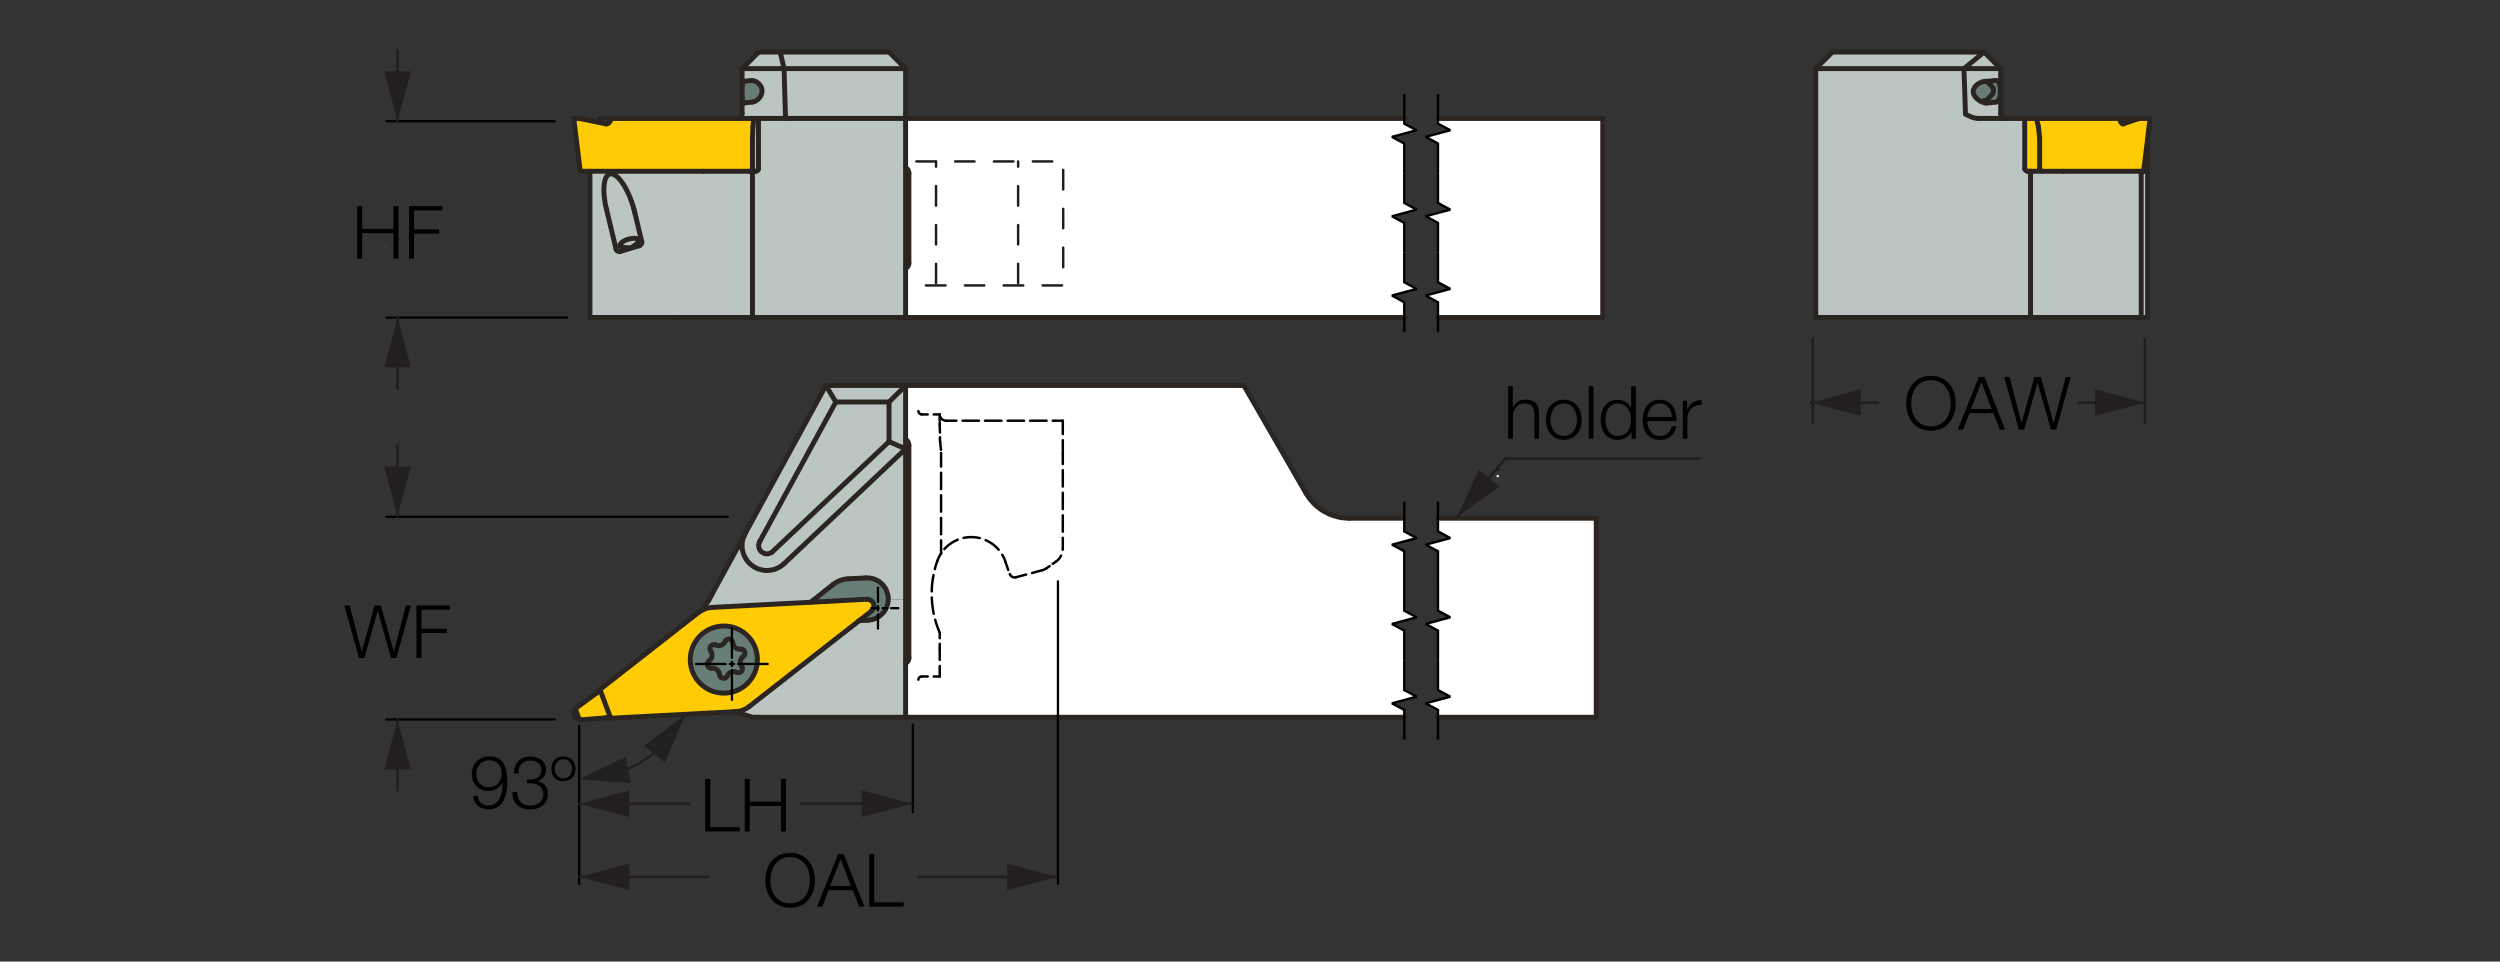 <?xml version="1.0" encoding="utf-8"?>
<!-- Generator: Adobe Illustrator 28.1.0, SVG Export Plug-In . SVG Version: 6.00 Build 0)  -->
<svg version="1.1" xmlns="http://www.w3.org/2000/svg" xmlns:xlink="http://www.w3.org/1999/xlink" x="0px" y="0px"
	 viewBox="0 0 257.95 99.21" style="enable-background:new 0 0 257.95 99.21;" xml:space="preserve">
<rect x="0" y="0" width="257.95" height="99.21" fill="#333333" stroke="none"/>
<style type="text/css">
	.st0{fill:#FFCB05;}
	.st1{fill:#BBC5C2;}
	.st2{fill:#687D78;}
	.st3{fill:none;stroke:#2B2522;stroke-width:0.51;stroke-linecap:round;stroke-linejoin:round;stroke-miterlimit:10;}
	.st4{fill:#FFFFFF;}
	.st5{fill:none;stroke:#000000;stroke-width:0.25;stroke-miterlimit:2;}
	.st6{fill:#010101;}
	.st7{fill:#1D1D1B;}
	.st8{fill:#231F20;}
	.st9{fill:#221F1F;}
	.st10{fill:none;stroke:#010101;stroke-width:0.255;stroke-linecap:round;stroke-linejoin:round;stroke-miterlimit:10;}
	
		.st11{fill:none;stroke:#1D1D1B;stroke-width:0.255;stroke-linecap:round;stroke-linejoin:round;stroke-miterlimit:10;stroke-dasharray:2,2,2,2,0.01,0.01;}
	.st12{fill:none;}
</style>
<g id="שרטוט">
	<g id="LINE_00000053528484115018012310000012998769687954832297_">
		<g id="XMLID_00000080167622637144876580000016244151698144431805_">
			<g>
				<polygon class="st0" points="221.84,12.22 221.84,12.24 221.59,14.31 221.59,14.33 221.18,17.67 221.15,17.67 220.93,17.67 
					212.88,17.67 210.72,17.67 210.64,17.66 210.5,17.56 210.45,17.41 210.45,14.24 210.32,13.04 210.11,12.22 210.24,12.22 
					210.79,12.22 218.72,12.22 218.79,12.51 218.86,12.66 218.96,12.76 219.04,12.78 219.09,12.77 220.63,12.25 220.72,12.22 				
					"/>
				<polygon class="st1" points="221.59,17.67 221.59,32.76 220.93,32.76 220.93,17.67 221.15,17.67 221.18,17.67 				"/>
				<polygon class="st1" points="221.59,17.41 221.59,17.67 221.18,17.67 221.59,14.33 				"/>
				<polygon class="st1" points="220.93,17.67 220.93,32.76 220.61,32.76 214.73,32.76 209.51,32.76 209.51,17.67 210.72,17.67 
					212.88,17.67 				"/>
				<polygon class="st1" points="220.72,12.22 220.63,12.25 219.09,12.77 219.04,12.78 218.96,12.76 218.86,12.66 218.79,12.51 
					218.72,12.22 				"/>
				<polygon class="st0" points="210.72,17.67 209.51,17.67 209.22,17.67 209.09,17.64 208.96,17.54 208.91,17.41 208.91,12.22 
					210.11,12.22 210.32,13.04 210.45,14.24 210.45,17.41 210.5,17.56 210.64,17.66 				"/>
				<polygon class="st1" points="209.51,17.67 209.51,32.76 187.35,32.76 187.35,7.08 202.64,7.08 202.8,11.79 203.01,11.89 
					203.11,11.94 203.27,12.01 203.42,12.07 203.58,12.13 203.68,12.16 203.77,12.18 203.86,12.2 203.95,12.2 204.04,12.21 
					204.14,12.22 206.96,12.22 208.91,12.22 208.91,17.41 208.96,17.54 209.09,17.64 209.22,17.67 				"/>
				<path class="st1" d="M206.96,12.22h-2.82l-0.1-0.01l-0.09-0.01l-0.09-0.01l-0.09-0.02l-0.1-0.02l-0.1-0.03l-0.16-0.06
					l-0.15-0.06l-0.16-0.08l-0.1-0.05l-0.21-0.1l-0.15-4.7h3.79v4.63l0.03,0.16l0.09,0.15l0.12,0.11l0.15,0.07L206.96,12.22z
					 M206.39,9.63V9.4V9.17l-0.01-0.11l-0.01-0.11l-0.02-0.09l-0.01-0.09l-0.03-0.09l-0.03-0.09l-0.03-0.08l-0.05-0.07l-0.03-0.04
					l-0.03-0.02l-0.05-0.04l-0.05-0.03l-0.05-0.02l-0.06-0.01h-0.11l-0.12,0.01l-0.16,0.02l-0.17,0.02l-0.17,0.01l-0.17,0.02h-0.16
					h-0.01l-0.1,0.01l-0.1,0.02l-0.09,0.02l-0.08,0.02l-0.07,0.02l-0.13,0.06l-0.12,0.07l-0.07,0.05l-0.07,0.04L204,8.73l-0.06,0.05
					l-0.08,0.08l-0.08,0.09l-0.07,0.09l-0.03,0.05l-0.02,0.06l-0.04,0.09l-0.02,0.05l-0.01,0.05l-0.01,0.06v0.05v0.05v0.05l0.02,0.1
					l0.01,0.06l0.02,0.05l0.02,0.06l0.03,0.06l0.06,0.1l0.07,0.09l0.05,0.06l0.05,0.05l0.06,0.06l0.06,0.06l0.1,0.08l0.11,0.09
					l0.11,0.07l0.12,0.06l0.12,0.05l0.12,0.03l0.07,0.02l0.07,0.01h0.16l0.17-0.01l0.17-0.01l0.17-0.02l0.17-0.02l0.17-0.02
					l0.06-0.01l0.07-0.01l0.06-0.03l0.05-0.04l0.03-0.03l0.03-0.02l0.05-0.07l0.04-0.08l0.03-0.06l0.02-0.07l0.02-0.08l0.02-0.07
					l0.03-0.16l0.01-0.1L206.39,9.63z"/>
				<polygon class="st1" points="206.43,7.08 202.64,7.08 204.72,5.37 				"/>
				<polygon class="st2" points="204.88,8.39 205.04,8.39 205.21,8.37 205.38,8.36 205.55,8.34 205.71,8.32 205.84,8.31 
					205.95,8.31 206.01,8.32 206.05,8.34 206.1,8.37 206.15,8.4 206.18,8.42 206.21,8.46 206.25,8.53 206.28,8.6 206.31,8.69 
					206.34,8.78 206.35,8.86 206.37,8.95 206.38,9.06 206.39,9.17 206.39,9.4 206.39,9.63 206.38,9.73 206.37,9.84 206.34,10 
					206.32,10.07 206.3,10.14 206.28,10.21 206.25,10.27 206.22,10.34 206.17,10.41 206.14,10.43 206.11,10.46 206.06,10.49 
					206.01,10.52 205.94,10.53 205.88,10.54 205.71,10.56 205.54,10.58 205.37,10.6 205.2,10.61 205.03,10.62 204.87,10.62 
					204.8,10.61 204.73,10.59 204.61,10.56 204.49,10.51 204.36,10.46 204.25,10.39 204.14,10.3 204.03,10.23 203.97,10.17 
					203.92,10.11 203.87,10.07 203.82,10.01 203.76,9.92 203.7,9.82 203.67,9.76 203.65,9.71 203.63,9.66 203.62,9.6 203.6,9.51 
					203.6,9.46 203.6,9.41 203.6,9.36 203.61,9.31 203.62,9.26 203.64,9.21 203.68,9.13 203.7,9.07 203.73,9.02 203.79,8.94 
					203.87,8.85 203.95,8.78 204,8.73 204.06,8.68 204.13,8.64 204.19,8.59 204.32,8.53 204.45,8.47 204.52,8.45 204.59,8.43 
					204.68,8.41 204.77,8.4 204.87,8.39 				"/>
				<polygon class="st1" points="204.72,5.37 202.64,7.08 187.35,7.08 189.06,5.37 203.46,5.37 				"/>
			</g>
			<g>
				<line class="st3" x1="209.51" y1="32.76" x2="187.35" y2="32.76"/>
				<line class="st3" x1="214.73" y1="32.76" x2="209.51" y2="32.76"/>
				<line class="st3" x1="220.61" y1="32.76" x2="214.73" y2="32.76"/>
				<line class="st3" x1="220.93" y1="32.76" x2="220.61" y2="32.76"/>
				<line class="st3" x1="221.59" y1="32.76" x2="220.93" y2="32.76"/>
				<line class="st3" x1="221.59" y1="32.76" x2="221.59" y2="17.67"/>
				<line class="st3" x1="221.59" y1="17.41" x2="221.59" y2="17.67"/>
				<line class="st3" x1="221.59" y1="14.33" x2="221.59" y2="17.41"/>
				<line class="st3" x1="221.18" y1="17.67" x2="221.59" y2="17.67"/>
				<line class="st3" x1="220.93" y1="32.76" x2="220.93" y2="17.67"/>
				<line class="st3" x1="209.51" y1="32.76" x2="209.51" y2="17.67"/>
				<polyline class="st3" points="209.51,17.67 210.72,17.67 212.88,17.67 				"/>
				<polyline class="st3" points="204.14,12.22 206.96,12.22 208.91,12.22 				"/>
				<line class="st3" x1="210.11" y1="12.22" x2="208.91" y2="12.22"/>
				<polyline class="st3" points="205.24,8.6 205.11,8.48 204.96,8.41 204.88,8.39 				"/>
				<line class="st3" x1="205.6" y1="9.03" x2="205.24" y2="8.6"/>
				<polyline class="st3" points="205.6,9.03 205.64,9.09 205.67,9.15 205.68,9.21 205.69,9.28 205.69,9.35 205.68,9.43 
					205.67,9.51 205.65,9.57 205.61,9.63 205.58,9.69 				"/>
				<line class="st3" x1="205.58" y1="9.69" x2="205.18" y2="10.14"/>
				<polyline class="st3" points="204.63,10.4 204.71,10.4 204.78,10.39 204.86,10.37 204.93,10.34 205.01,10.3 205.07,10.26 
					205.12,10.21 205.18,10.14 				"/>
				<polyline class="st3" points="205.03,10.62 205.2,10.61 205.37,10.6 205.54,10.58 205.71,10.56 205.88,10.54 205.94,10.53 				
					"/>
				<polyline class="st3" points="204.87,8.39 204.77,8.4 204.68,8.41 204.59,8.43 204.52,8.45 204.45,8.47 204.32,8.53 
					204.19,8.59 204.13,8.64 204.06,8.68 204,8.73 203.95,8.78 203.87,8.85 203.79,8.94 203.73,9.02 203.7,9.07 203.68,9.13 
					203.64,9.21 203.62,9.26 203.61,9.31 203.6,9.36 203.6,9.41 203.6,9.46 203.6,9.51 203.62,9.6 203.63,9.66 203.65,9.71 
					203.67,9.76 203.7,9.82 203.76,9.92 203.82,10.01 203.87,10.07 203.92,10.11 203.97,10.17 204.03,10.23 204.14,10.3 
					204.25,10.39 204.36,10.46 204.49,10.51 204.61,10.56 204.73,10.59 204.8,10.61 204.87,10.62 				"/>
				<line class="st3" x1="204.87" y1="10.62" x2="205.03" y2="10.62"/>
				<line class="st3" x1="205.95" y1="8.31" x2="205.84" y2="8.31"/>
				<polyline class="st3" points="205.95,8.31 206.01,8.32 206.05,8.34 206.1,8.37 206.15,8.4 206.18,8.42 206.21,8.46 206.25,8.53 
					206.28,8.6 206.31,8.69 206.34,8.78 206.35,8.86 206.37,8.95 206.38,9.06 206.39,9.17 206.39,9.4 206.39,9.63 206.38,9.73 
					206.37,9.84 206.34,10 206.32,10.07 206.3,10.14 206.28,10.21 206.25,10.27 206.22,10.34 206.17,10.41 206.14,10.43 
					206.11,10.46 206.06,10.49 206.01,10.52 205.94,10.53 				"/>
				<polyline class="st3" points="204.87,8.39 204.88,8.39 205.04,8.39 205.21,8.37 205.38,8.36 205.55,8.34 205.71,8.32 
					205.84,8.31 				"/>
				<line class="st3" x1="203.46" y1="5.37" x2="189.06" y2="5.37"/>
				<line class="st3" x1="204.72" y1="5.37" x2="203.46" y2="5.37"/>
				<line class="st3" x1="187.35" y1="32.76" x2="187.35" y2="7.08"/>
				<line class="st3" x1="208.91" y1="17.41" x2="208.91" y2="12.22"/>
				<polyline class="st3" points="208.91,17.41 208.96,17.54 209.09,17.64 209.22,17.67 				"/>
				<line class="st3" x1="209.22" y1="17.67" x2="209.51" y2="17.67"/>
				<line class="st3" x1="202.64" y1="7.08" x2="187.35" y2="7.08"/>
				<line class="st3" x1="206.43" y1="7.08" x2="202.64" y2="7.08"/>
				<line class="st3" x1="187.35" y1="7.08" x2="189.06" y2="5.37"/>
				<line class="st3" x1="210.45" y1="14.24" x2="210.32" y2="13.04"/>
				<line class="st3" x1="210.45" y1="14.24" x2="210.45" y2="17.41"/>
				<line class="st3" x1="210.11" y1="12.22" x2="210.32" y2="13.04"/>
				<polyline class="st3" points="210.45,17.41 210.5,17.56 210.64,17.66 210.72,17.67 				"/>
				<polyline class="st3" points="206.43,11.71 206.46,11.87 206.55,12.02 206.67,12.14 206.82,12.2 206.96,12.22 				"/>
				<line class="st3" x1="206.43" y1="11.71" x2="206.43" y2="7.08"/>
				<polyline class="st3" points="206.43,7.08 204.72,5.37 202.64,7.08 202.8,11.79 203.01,11.89 203.11,11.94 203.27,12.01 
					203.42,12.07 203.58,12.13 203.68,12.16 203.77,12.18 203.86,12.2 203.95,12.2 204.04,12.21 204.14,12.22 				"/>
				<line class="st3" x1="220.72" y1="12.22" x2="220.63" y2="12.25"/>
				<line class="st3" x1="219.09" y1="12.77" x2="220.63" y2="12.25"/>
				<line class="st3" x1="221.84" y1="12.24" x2="221.84" y2="12.22"/>
				<line class="st3" x1="221.18" y1="17.67" x2="221.15" y2="17.67"/>
				<line class="st3" x1="221.84" y1="12.22" x2="220.72" y2="12.22"/>
				<polyline class="st3" points="218.79,12.51 218.86,12.66 218.96,12.76 219.04,12.78 				"/>
				<line class="st3" x1="219.04" y1="12.78" x2="219.09" y2="12.77"/>
				<polyline class="st3" points="221.15,17.67 220.93,17.67 212.88,17.67 				"/>
				<line class="st3" x1="218.72" y1="12.22" x2="210.79" y2="12.22"/>
				<line class="st3" x1="218.72" y1="12.22" x2="218.79" y2="12.51"/>
				<line class="st3" x1="220.72" y1="12.22" x2="218.72" y2="12.22"/>
				<line class="st3" x1="210.79" y1="12.22" x2="210.24" y2="12.22"/>
				<line class="st3" x1="210.24" y1="12.22" x2="210.11" y2="12.22"/>
				<polyline class="st3" points="221.18,17.67 221.59,14.33 221.59,14.31 221.84,12.24 				"/>
			</g>
		</g>
	</g>
	<g>
		<g>
			<g id="XMLID_00000175302267289903828630000001983645812718166453_">
				<g>
					<polygon class="st4" points="148.37,12.22 165.37,12.22 165.37,32.76 148.37,32.76 148.37,31.19 147.1,30.49 149.64,29.81 
						148.37,29.12 148.37,26.06 148.37,23 147.1,22.31 149.64,21.63 148.37,20.94 148.37,17.87 148.37,14.81 147.1,14.12 
						149.64,13.44 148.37,12.76 					"/>
					<polygon class="st4" points="143.62,30.49 144.89,31.19 144.89,32.76 93.44,32.76 93.44,27.71 93.58,27.6 93.69,27.47 
						93.76,27.32 93.78,27.16 93.78,27.12 93.78,17.87 93.76,17.71 93.7,17.54 93.6,17.41 93.47,17.3 93.44,17.28 93.44,12.22 
						144.89,12.22 144.89,12.76 146.17,13.44 143.62,14.12 144.89,14.81 144.89,17.87 144.89,20.94 146.17,21.63 143.62,22.31 
						144.89,23 144.89,26.06 144.89,29.12 146.17,29.81 					"/>
					<polygon class="st1" points="93.78,17.87 93.78,27.12 93.78,27.16 93.76,27.32 93.69,27.47 93.58,27.6 93.44,27.71 
						93.44,17.28 93.47,17.3 93.6,17.41 93.7,17.54 93.76,17.71 					"/>
					<polygon class="st1" points="93.44,11.71 93.44,12.22 81.05,12.22 80.9,7.08 93.44,7.08 					"/>
					<polygon class="st1" points="77.64,17.67 77.99,17.67 78.15,17.62 78.24,17.5 78.26,17.41 78.26,12.22 81.05,12.22 
						93.44,12.22 93.44,17.28 93.44,27.71 93.44,32.76 77.64,32.76 					"/>
					<polygon class="st1" points="91.73,5.37 93.44,7.08 80.9,7.08 80.5,5.37 81.4,5.37 					"/>
					<polygon class="st1" points="78.28,5.37 80.5,5.37 80.9,7.08 76.58,7.08 					"/>
					<polygon class="st1" points="77.61,17.53 77.62,17.5 77.63,17.45 77.64,17.41 77.64,14.24 77.69,13.04 77.77,12.22 
						78.26,12.22 78.26,17.41 78.24,17.5 78.15,17.62 77.99,17.67 77.64,17.67 77.33,17.67 77.4,17.66 77.46,17.64 77.51,17.62 
						77.56,17.58 77.58,17.56 					"/>
					<polygon class="st2" points="76.58,8.67 76.58,8.62 76.59,8.58 76.61,8.54 76.62,8.5 76.64,8.47 76.66,8.44 76.68,8.41 
						76.72,8.4 76.77,8.39 77.48,8.31 77.58,8.31 77.67,8.31 77.78,8.34 77.87,8.37 77.97,8.41 78.07,8.46 78.17,8.53 78.25,8.59 
						78.34,8.68 78.41,8.78 78.48,8.87 78.54,8.97 78.57,9.07 78.6,9.17 78.62,9.28 78.63,9.38 78.62,9.49 78.61,9.59 78.58,9.69 
						78.56,9.74 78.54,9.8 78.48,9.92 78.42,10.01 78.35,10.11 78.26,10.2 78.18,10.28 78.07,10.35 77.97,10.42 77.91,10.45 
						77.85,10.48 77.78,10.5 77.7,10.52 77.62,10.53 76.85,10.62 76.8,10.62 76.76,10.62 76.72,10.6 76.69,10.57 76.66,10.54 
						76.64,10.5 76.62,10.46 76.6,10.42 76.59,10.37 76.58,10.28 76.57,10.18 76.57,10.07 76.57,9.84 76.58,9.61 76.58,9.32 
						76.57,9.07 76.57,8.92 76.57,8.85 76.57,8.76 					"/>
					<polygon class="st1" points="76.57,8.76 76.57,7.08 76.58,7.08 80.9,7.08 81.05,12.22 78.26,12.22 77.77,12.22 77.32,12.22 
						76.07,12.22 76.2,12.2 76.35,12.13 76.47,12.01 76.54,11.85 76.57,11.71 76.57,10.18 76.58,10.28 76.59,10.37 76.6,10.42 
						76.62,10.46 76.64,10.5 76.66,10.54 76.69,10.57 76.72,10.6 76.76,10.62 76.8,10.62 76.85,10.62 77.62,10.53 77.7,10.52 
						77.78,10.5 77.85,10.48 77.91,10.45 77.97,10.42 78.07,10.35 78.18,10.28 78.26,10.2 78.35,10.11 78.42,10.01 78.48,9.92 
						78.54,9.8 78.56,9.74 78.58,9.69 78.61,9.59 78.62,9.49 78.63,9.38 78.62,9.28 78.6,9.17 78.57,9.07 78.54,8.97 78.48,8.87 
						78.41,8.78 78.34,8.68 78.25,8.59 78.17,8.53 78.07,8.46 77.97,8.41 77.87,8.37 77.78,8.34 77.67,8.31 77.58,8.31 77.48,8.31 
						76.77,8.39 76.72,8.4 76.68,8.41 76.66,8.44 76.64,8.47 76.62,8.5 76.61,8.54 76.59,8.58 76.58,8.62 76.58,8.67 					"/>
					<polygon class="st1" points="64.76,25.58 64.27,25.51 64.18,25.5 64.1,25.47 64.02,25.43 63.98,25.37 63.97,25.35 63.96,25.31 
						63.96,25.28 63.97,25.24 63.99,25.21 64,25.18 64.05,25.12 64.11,25.07 64.14,25.02 64.19,24.98 64.25,24.94 64.31,24.91 
						64.44,24.84 64.57,24.77 64.71,24.72 64.87,24.67 65.02,24.64 65.18,24.61 65.33,24.59 65.47,24.59 65.55,24.6 65.62,24.61 
						65.67,24.62 65.73,24.64 65.78,24.65 65.82,24.67 65.85,24.69 65.88,24.71 65.91,24.74 65.93,24.76 65.95,24.8 65.95,24.83 
						65.95,24.87 65.92,24.94 65.86,25.01 65.78,25.09 65.39,25.4 65.35,25.43 65.22,25.5 65.06,25.55 64.89,25.58 					"/>
					<path class="st1" d="M64.27,25.51l0.49,0.07h0.13l0.16-0.03l0.16-0.05l0.13-0.08l0.04-0.03l0.39-0.31l0.09-0.08l0.06-0.07
						l0.03-0.08v-0.04V24.8l-0.02-0.04l-0.02-0.03l-0.03-0.03l-0.03-0.02l-0.04-0.02l-0.04-0.02l-0.05-0.01l-0.06-0.02l-0.06-0.01
						l-0.07-0.01l-0.08-0.01h-0.14l-0.15,0.02l-0.16,0.03l-0.15,0.03l-0.15,0.05l-0.14,0.06l-0.13,0.07l-0.12,0.07l-0.07,0.04
						l-0.06,0.04l-0.05,0.04l-0.04,0.05l-0.06,0.06L64,25.18l-0.01,0.03l-0.02,0.03l-0.01,0.04v0.04l0.01,0.04l0.01,0.02l0.04,0.06
						l0.08,0.04l0.09,0.03L64.27,25.51z M64.42,19.18l0.07,0.12l0.08,0.13l0.07,0.13l0.08,0.13l0.07,0.14l0.07,0.14l0.07,0.15
						l0.07,0.15l0.06,0.15l0.06,0.15l0.07,0.16l0.06,0.16l0.05,0.16l0.06,0.16l0.05,0.16l0.05,0.17l0.1,0.37l0.71,2.96l0.01,0.09
						l-0.02,0.13l-0.1,0.14l-0.14,0.09l-1.99,0.6l-0.07,0.01l-0.15-0.03l-0.13-0.1l-0.07-0.14l-1-4.13l-0.01-0.06l-0.04-0.16
						l-0.04-0.16l-0.03-0.16l-0.03-0.16L62.4,20.7l-0.02-0.16l-0.02-0.15l-0.02-0.15l-0.01-0.15l-0.01-0.14l-0.01-0.14v-0.14v-0.13
						v-0.13l0.01-0.13l0.01-0.11l0.01-0.12l0.02-0.1l0.02-0.11l0.02-0.1l0.03-0.09l0.02-0.09l0.04-0.09l0.03-0.08l0.04-0.08
						l0.04-0.06l0.05-0.07l0.05-0.05l0.05-0.04l0.05-0.05l0.05-0.03l0.06-0.02l0.06-0.02l0.06-0.01h0.07h0.06l0.07,0.02l0.07,0.02
						L63.32,18l0.07,0.04l0.08,0.04l0.07,0.05l0.08,0.06l0.07,0.06l0.08,0.07l0.08,0.08l0.08,0.08l0.08,0.09l0.08,0.09l0.07,0.1
						l0.08,0.1l0.08,0.11l0.08,0.11L64.42,19.18z"/>
					<polygon class="st1" points="61.9,12.22 63.01,12.22 62.94,12.51 62.86,12.64 62.74,12.75 62.57,12.78 62.5,12.77 61.83,12.64 
						61.86,12.51 					"/>
					<path class="st1" d="M64.49,19.3l-0.07-0.12l-0.08-0.11l-0.08-0.11l-0.08-0.11l-0.08-0.1l-0.07-0.1l-0.08-0.09l-0.08-0.09
						l-0.08-0.08l-0.08-0.08l-0.08-0.07l-0.07-0.06l-0.08-0.06l-0.07-0.05l-0.08-0.04L63.32,18l-0.07-0.02l-0.07-0.02l-0.07-0.02
						h-0.06h-0.07l-0.06,0.01l-0.06,0.02l-0.06,0.02l-0.05,0.03l-0.05,0.05l-0.05,0.04l-0.05,0.05l-0.05,0.07l-0.04,0.06l-0.04,0.08
						l-0.03,0.08l-0.04,0.09l-0.02,0.09l-0.03,0.09l-0.02,0.1l-0.02,0.11l-0.02,0.1l-0.01,0.12l-0.01,0.11l-0.01,0.13v0.13v0.13
						v0.14l0.01,0.14l0.01,0.14l0.01,0.15l0.02,0.15l0.02,0.15l0.02,0.16l0.03,0.16l0.03,0.16l0.03,0.16l0.04,0.16l0.04,0.16
						l0.01,0.06l1,4.13l0.07,0.14l0.13,0.1l0.15,0.03l0.07-0.01l1.99-0.6l0.14-0.09l0.1-0.14l0.02-0.13l-0.01-0.09l-0.71-2.96
						l-0.1-0.37l-0.05-0.17l-0.05-0.16l-0.06-0.16l-0.05-0.16l-0.06-0.16l-0.07-0.16l-0.06-0.15l-0.06-0.15l-0.07-0.15l-0.07-0.15
						l-0.07-0.14L64.7,19.7l-0.08-0.13l-0.07-0.13L64.49,19.3z M60.87,17.67h11.68h4.78h0.31v15.1h-7.88h-8.78h-0.12V17.67z"/>
					<polygon class="st0" points="76.07,12.22 77.32,12.22 77.77,12.22 77.69,13.04 77.64,14.24 77.64,17.41 77.63,17.45 
						77.62,17.5 77.61,17.53 77.58,17.56 77.56,17.58 77.51,17.62 77.46,17.64 77.4,17.66 77.33,17.67 72.55,17.67 60.87,17.67 
						59.89,17.67 59.87,17.67 59.2,12.22 59.78,12.22 59.93,12.25 61.83,12.64 62.5,12.77 62.57,12.78 62.74,12.75 62.86,12.64 
						62.94,12.51 63.01,12.22 75.88,12.22 					"/>
				</g>
				<g>
					<polyline class="st3" points="93.44,32.76 144.89,32.76 144.94,32.76 					"/>
					<line class="st3" x1="148.37" y1="32.76" x2="165.37" y2="32.76"/>
					<line class="st3" x1="165.37" y1="32.76" x2="165.37" y2="12.22"/>
					<polyline class="st3" points="93.44,12.22 144.89,12.22 144.94,12.22 					"/>
					<line class="st3" x1="148.37" y1="12.22" x2="165.37" y2="12.22"/>
					<polyline class="st3" points="93.78,17.87 93.76,17.71 93.7,17.54 93.6,17.41 93.47,17.3 93.44,17.28 					"/>
					<line class="st3" x1="93.78" y1="17.87" x2="93.78" y2="27.12"/>
					<polyline class="st3" points="93.44,27.71 93.58,27.6 93.69,27.47 93.76,27.32 93.78,27.16 93.78,27.12 					"/>
					<line class="st3" x1="77.64" y1="32.76" x2="93.44" y2="32.76"/>
					<line class="st3" x1="60.99" y1="32.76" x2="60.87" y2="32.76"/>
					<line class="st3" x1="69.77" y1="32.76" x2="60.99" y2="32.76"/>
					<line class="st3" x1="77.64" y1="32.76" x2="69.77" y2="32.76"/>
					<line class="st3" x1="77.64" y1="32.76" x2="77.64" y2="17.67"/>
					<line class="st3" x1="77.64" y1="17.67" x2="77.99" y2="17.67"/>
					<polyline class="st3" points="77.99,17.67 78.15,17.62 78.24,17.5 78.26,17.41 					"/>
					<line class="st3" x1="78.26" y1="12.22" x2="78.26" y2="17.41"/>
					<polyline class="st3" points="72.55,17.67 77.33,17.67 77.64,17.67 					"/>
					<line class="st3" x1="63.98" y1="25.95" x2="65.97" y2="25.35"/>
					<polyline class="st3" points="65.97,25.35 66.11,25.27 66.21,25.12 66.22,24.99 					"/>
					<line class="st3" x1="66.22" y1="24.99" x2="66.21" y2="24.91"/>
					<line class="st3" x1="65.5" y1="21.94" x2="66.21" y2="24.91"/>
					<line class="st3" x1="65.5" y1="21.94" x2="65.41" y2="21.57"/>
					<polyline class="st3" points="65.41,21.57 65.36,21.4 65.31,21.24 65.26,21.08 65.21,20.92 65.15,20.75 65.08,20.59 
						65.03,20.44 64.97,20.29 64.9,20.14 64.84,19.99 64.77,19.84 64.7,19.7 64.63,19.57 64.56,19.43 64.49,19.3 64.42,19.18 
						64.34,19.06 64.27,18.95 64.19,18.84 64.12,18.73 64.05,18.64 63.97,18.54 63.9,18.46 63.82,18.38 63.74,18.3 63.67,18.24 
						63.6,18.18 63.53,18.12 63.46,18.08 63.38,18.04 63.32,18 63.25,17.98 63.18,17.96 63.12,17.94 63.06,17.94 62.99,17.94 
						62.94,17.95 62.88,17.97 62.82,17.99 62.78,18.02 62.73,18.07 62.68,18.1 62.63,18.15 62.59,18.22 62.55,18.28 62.51,18.35 
						62.48,18.43 62.44,18.51 62.42,18.61 62.4,18.69 62.38,18.8 62.36,18.91 62.34,19.02 62.33,19.14 62.32,19.25 62.31,19.39 
						62.31,19.52 62.31,19.65 62.31,19.8 62.32,19.94 62.33,20.08 62.34,20.23 62.36,20.38 62.38,20.54 62.4,20.7 62.42,20.86 
						62.45,21.02 62.48,21.18 62.52,21.34 62.56,21.51 62.57,21.56 					"/>
					<line class="st3" x1="63.56" y1="25.69" x2="62.57" y2="21.56"/>
					<polyline class="st3" points="63.56,25.69 63.63,25.84 63.76,25.93 63.92,25.96 63.98,25.95 					"/>
					<line class="st3" x1="60.87" y1="32.76" x2="60.87" y2="17.67"/>
					<polyline class="st3" points="77.77,12.22 78.26,12.22 81.05,12.22 					"/>
					<line class="st3" x1="76.07" y1="12.22" x2="76.2" y2="12.2"/>
					<line class="st3" x1="93.44" y1="11.71" x2="93.44" y2="12.22"/>
					<line class="st3" x1="76.85" y1="10.62" x2="77.62" y2="10.53"/>
					<polyline class="st3" points="76.77,8.39 76.72,8.4 76.68,8.41 76.66,8.44 76.64,8.47 76.62,8.5 76.61,8.54 76.59,8.58 
						76.58,8.62 76.58,8.67 76.57,8.76 					"/>
					<polyline class="st3" points="76.57,8.85 76.57,8.92 76.57,9.07 76.58,9.32 76.58,9.61 76.57,9.84 76.57,10.07 					"/>
					<polyline class="st3" points="76.57,10.18 76.58,10.28 76.59,10.37 76.6,10.42 76.62,10.46 76.64,10.5 76.66,10.54 
						76.69,10.57 76.72,10.6 76.76,10.62 76.8,10.62 76.85,10.62 					"/>
					<polyline class="st3" points="77.48,8.31 77.58,8.31 77.67,8.31 77.78,8.34 77.87,8.37 77.97,8.41 78.07,8.46 78.17,8.53 
						78.25,8.59 78.34,8.68 78.41,8.78 78.48,8.87 78.54,8.97 78.57,9.07 78.6,9.17 78.62,9.28 78.63,9.38 78.62,9.49 78.61,9.59 
						78.58,9.69 78.56,9.74 78.54,9.8 78.48,9.92 78.42,10.01 78.35,10.11 78.26,10.2 78.18,10.28 78.07,10.35 77.97,10.42 
						77.91,10.45 77.85,10.48 77.78,10.5 77.7,10.52 77.62,10.53 					"/>
					<line class="st3" x1="76.77" y1="8.39" x2="77.48" y2="8.31"/>
					<polyline class="st3" points="65.78,25.09 65.86,25.01 65.92,24.94 65.95,24.87 65.95,24.83 					"/>
					<line class="st3" x1="65.39" y1="25.4" x2="65.78" y2="25.09"/>
					<polyline class="st3" points="64.76,25.58 64.89,25.58 65.06,25.55 65.22,25.5 65.35,25.43 65.39,25.4 					"/>
					<line class="st3" x1="64.27" y1="25.51" x2="64.76" y2="25.58"/>
					<polyline class="st3" points="63.98,25.37 64.02,25.43 64.1,25.47 64.18,25.5 64.27,25.51 					"/>
					<line class="st3" x1="63.98" y1="25.37" x2="63.97" y2="25.35"/>
					<polyline class="st3" points="63.97,25.35 63.96,25.31 63.96,25.28 63.97,25.24 63.99,25.21 64,25.18 64.05,25.12 64.11,25.07 
						64.14,25.02 64.19,24.98 64.25,24.94 64.31,24.91 64.44,24.84 64.57,24.77 64.71,24.72 64.87,24.67 65.02,24.64 65.18,24.61 
						65.33,24.59 65.47,24.59 65.55,24.6 65.62,24.61 65.67,24.62 65.73,24.64 65.78,24.65 65.82,24.67 65.85,24.69 65.88,24.71 
						65.91,24.74 65.93,24.76 65.95,24.8 					"/>
					<line class="st3" x1="65.95" y1="24.8" x2="65.95" y2="24.83"/>
					<line class="st3" x1="93.44" y1="11.71" x2="93.44" y2="7.08"/>
					<line class="st3" x1="80.5" y1="5.37" x2="78.28" y2="5.37"/>
					<polyline class="st3" points="91.73,5.37 81.4,5.37 80.5,5.37 80.9,7.08 81.05,12.22 93.44,12.22 					"/>
					<line class="st3" x1="93.44" y1="7.08" x2="80.9" y2="7.08"/>
					<line class="st3" x1="76.58" y1="7.08" x2="80.9" y2="7.08"/>
					<line class="st3" x1="93.44" y1="7.08" x2="91.73" y2="5.37"/>
					<line class="st3" x1="77.64" y1="14.24" x2="77.69" y2="13.04"/>
					<line class="st3" x1="77.64" y1="14.24" x2="77.64" y2="17.41"/>
					<line class="st3" x1="77.77" y1="12.22" x2="77.69" y2="13.04"/>
					<polyline class="st3" points="77.64,17.41 77.63,17.45 77.62,17.5 77.61,17.53 77.58,17.56 77.56,17.58 77.51,17.62 
						77.46,17.64 77.4,17.66 77.33,17.67 					"/>
					<polyline class="st3" points="76.2,12.2 76.35,12.13 76.47,12.01 76.54,11.85 76.57,11.71 					"/>
					<polyline class="st3" points="76.57,11.71 76.57,10.18 76.57,10.07 					"/>
					<polyline class="st3" points="76.57,8.85 76.57,8.76 76.57,7.08 					"/>
					<polyline class="st3" points="78.28,5.37 76.58,7.08 76.57,7.08 					"/>
					<polyline class="st3" points="62.5,12.77 61.83,12.64 59.93,12.25 					"/>
					<line class="st3" x1="59.78" y1="12.22" x2="59.93" y2="12.25"/>
					<line class="st3" x1="59.89" y1="17.67" x2="59.87" y2="17.67"/>
					<line class="st3" x1="59.78" y1="12.22" x2="59.2" y2="12.22"/>
					<polyline class="st3" points="62.57,12.78 62.74,12.75 62.86,12.64 62.94,12.51 					"/>
					<line class="st3" x1="62.5" y1="12.77" x2="62.57" y2="12.78"/>
					<line class="st3" x1="61.83" y1="12.64" x2="61.86" y2="12.51"/>
					<line class="st3" x1="61.9" y1="12.22" x2="61.86" y2="12.51"/>
					<line class="st3" x1="63.01" y1="12.22" x2="61.9" y2="12.22"/>
					<line class="st3" x1="63.01" y1="12.22" x2="62.94" y2="12.51"/>
					<line class="st3" x1="77.32" y1="12.22" x2="77.77" y2="12.22"/>
					<polyline class="st3" points="77.32,12.22 76.07,12.22 75.88,12.22 					"/>
					<line class="st3" x1="63.01" y1="12.22" x2="75.88" y2="12.22"/>
					<polyline class="st3" points="59.89,17.67 60.87,17.67 72.55,17.67 					"/>
					<line class="st3" x1="59.87" y1="17.67" x2="59.2" y2="12.22"/>
					<polyline class="st3" points="93.44,12.22 93.44,17.28 93.44,27.71 93.44,32.76 					"/>
					<polyline class="st5" points="144.89,17.87 144.89,14.81 143.62,14.12 146.17,13.44 144.89,12.76 144.89,12.22 144.89,9.69 
											"/>
					<polyline class="st5" points="144.89,26.06 144.89,23 143.62,22.31 146.17,21.63 144.89,20.94 144.89,17.87 					"/>
					<polyline class="st5" points="144.89,34.24 144.89,32.76 144.89,31.19 143.62,30.49 146.17,29.81 144.89,29.12 144.89,26.06 
											"/>
					<polyline class="st5" points="148.37,17.87 148.37,14.81 147.1,14.12 149.64,13.44 148.37,12.76 148.37,12.22 148.37,9.69 
											"/>
					<polyline class="st5" points="148.37,26.06 148.37,23 147.1,22.31 149.64,21.63 148.37,20.94 148.37,17.87 					"/>
					<polyline class="st5" points="148.37,34.24 148.37,32.76 148.37,31.19 147.1,30.49 149.64,29.81 148.37,29.12 148.37,26.06 
											"/>
				</g>
			</g>
		</g>
	</g>
	<g>
		<g>
			<g id="XMLID_00000101084945927443905940000004810711003338681782_">
				<g>
					<polygon class="st4" points="164.7,53.47 164.7,74.01 148.37,74.01 148.37,73.25 147.1,72.57 149.64,71.88 148.37,71.2 
						148.37,68.13 148.37,65.07 147.1,64.38 149.64,63.69 148.37,63.01 148.37,59.94 148.37,56.88 147.1,56.2 149.64,55.52 
						148.37,54.83 148.37,53.47 					"/>
					<polygon class="st4" points="146.17,55.52 143.62,56.2 144.89,56.88 144.89,59.94 144.89,63.01 146.17,63.69 143.62,64.38 
						144.89,65.07 144.89,68.13 144.89,71.2 146.17,71.88 143.62,72.57 144.89,73.25 144.89,74.01 93.44,74.01 93.44,68.44 
						93.58,68.34 93.69,68.21 93.76,68.06 93.78,67.88 93.78,67.85 93.78,45.94 93.76,45.77 93.7,45.61 93.6,45.46 93.47,45.36 
						93.44,45.34 93.44,39.84 93.41,39.81 93.44,39.77 128.34,39.77 134.76,50.9 134.85,51.05 134.95,51.19 135.04,51.33 
						135.15,51.47 135.25,51.6 135.37,51.73 135.48,51.86 135.59,51.98 135.72,52.1 135.85,52.22 135.98,52.32 136.12,52.43 
						136.25,52.53 136.39,52.63 136.53,52.71 136.69,52.81 136.84,52.88 136.99,52.96 137.14,53.04 137.3,53.1 137.46,53.16 
						137.63,53.22 137.79,53.26 137.95,53.31 138.12,53.35 138.29,53.39 138.46,53.42 138.62,53.43 138.79,53.45 138.97,53.46 
						139.14,53.47 139.21,53.47 144.89,53.47 144.89,54.83 					"/>
					<polygon class="st1" points="93.78,67.85 93.78,67.88 93.76,68.06 93.69,68.21 93.58,68.34 93.44,68.44 93.44,61.87 
						93.44,46.31 93.44,45.34 93.47,45.36 93.6,45.46 93.7,45.61 93.76,45.77 93.78,45.94 					"/>
					<polygon class="st1" points="93.44,68.44 93.44,74.01 78.26,74.01 77.99,74.01 77.64,74.01 77.48,73.95 77.32,73.91 
						77.16,73.85 77,73.8 76.84,73.75 76.66,73.7 76.5,73.65 76.34,73.6 76.17,73.57 76.01,73.52 75.84,73.48 75.7,73.44 
						75.88,73.43 76.05,73.42 76.22,73.39 76.38,73.36 76.54,73.31 76.7,73.25 76.86,73.18 77.02,73.1 77.16,73 77.3,72.91 
						77.32,72.89 88.65,64.04 88.86,64.03 89.58,63.99 89.75,63.97 89.92,63.94 90.09,63.9 90.25,63.85 90.4,63.78 90.55,63.7 
						90.7,63.61 90.84,63.5 90.96,63.39 91.09,63.27 91.2,63.14 91.29,63 91.38,62.85 91.46,62.7 91.52,62.54 91.57,62.37 
						91.61,62.21 91.64,62.04 91.65,61.87 93.44,61.87 					"/>
					<polygon class="st1" points="93.44,46.31 93.44,61.87 91.65,61.87 91.65,61.7 91.64,61.53 91.6,61.36 91.56,61.2 91.5,61.03 
						91.44,60.87 91.36,60.72 91.27,60.58 91.17,60.44 91.06,60.31 90.93,60.19 90.8,60.08 90.67,59.98 90.52,59.89 90.36,59.82 
						90.2,59.75 90.04,59.7 89.88,59.67 89.71,59.64 89.54,59.63 89.37,59.63 89.35,59.63 87.49,59.72 87.32,59.74 87.16,59.76 
						86.99,59.8 86.83,59.85 86.67,59.9 86.51,59.97 86.35,60.05 86.2,60.13 86.06,60.23 85.96,60.3 83.9,61.94 83.64,62.14 
						73.5,62.67 73.33,62.69 73.16,62.71 72.99,62.74 72.83,62.79 72.67,62.86 72.51,62.93 72.43,62.97 72.43,62.96 72.53,62.83 
						72.63,62.69 72.73,62.55 72.82,62.4 72.92,62.26 73.02,62.12 73.1,61.98 73.13,61.94 73.29,61.63 73.45,61.34 76.07,56.56 
						76.81,55.21 76.74,55.37 76.68,55.53 76.64,55.7 76.6,55.87 76.58,56.04 76.57,56.21 76.57,56.38 76.58,56.55 76.6,56.72 
						76.64,56.88 76.68,57.05 76.74,57.22 76.81,57.37 76.88,57.52 76.97,57.67 77.06,57.81 77.17,57.95 77.28,58.07 77.41,58.19 
						77.54,58.31 77.67,58.4 77.82,58.5 77.97,58.58 78.13,58.66 78.28,58.72 78.45,58.76 78.61,58.81 78.78,58.84 78.95,58.86 
						79.13,58.86 79.3,58.86 79.47,58.84 79.64,58.81 79.8,58.77 79.96,58.73 80.12,58.66 80.28,58.59 80.43,58.51 80.58,58.42 
						80.71,58.32 80.84,58.2 80.9,58.16 					"/>
					<polygon class="st1" points="93.44,45.34 93.44,46.31 91.73,45.57 91.73,41.48 93.41,39.81 93.44,39.84 					"/>
					<polygon class="st1" points="93.44,39.77 93.41,39.81 91.73,41.48 86.24,41.48 85.22,39.77 					"/>
					<polygon class="st1" points="93.44,46.31 80.9,58.16 80.84,58.2 80.71,58.32 80.58,58.42 80.43,58.51 80.28,58.59 80.12,58.66 
						79.96,58.73 79.8,58.77 79.64,58.81 79.47,58.84 79.3,58.86 79.13,58.86 78.95,58.86 78.78,58.84 78.61,58.81 78.45,58.76 
						78.28,58.72 78.13,58.66 77.97,58.58 77.82,58.5 77.67,58.4 77.54,58.31 77.41,58.19 77.28,58.07 77.17,57.95 77.06,57.81 
						76.97,57.67 76.88,57.52 76.81,57.37 76.74,57.22 76.68,57.05 76.64,56.88 76.6,56.72 76.58,56.55 76.57,56.38 76.57,56.21 
						76.58,56.04 76.6,55.87 76.64,55.7 76.68,55.53 76.74,55.37 76.81,55.21 76.88,55.06 85.22,39.77 86.24,41.48 78.38,55.89 
						78.32,56.04 78.28,56.21 78.28,56.38 78.32,56.54 78.38,56.7 78.48,56.85 78.6,56.96 78.75,57.05 78.9,57.12 79.07,57.15 
						79.24,57.14 79.4,57.1 79.56,57.04 79.7,56.94 79.72,56.91 91.73,45.57 					"/>
					<polygon class="st1" points="91.73,41.48 91.73,45.57 79.72,56.91 79.7,56.94 79.56,57.04 79.4,57.1 79.24,57.14 79.07,57.15 
						78.9,57.12 78.75,57.05 78.6,56.96 78.48,56.85 78.38,56.7 78.32,56.54 78.28,56.38 78.28,56.21 78.32,56.04 78.38,55.89 
						86.24,41.48 					"/>
					<polygon class="st2" points="91.65,61.7 91.65,61.87 91.64,62.04 91.61,62.21 91.57,62.37 91.52,62.54 91.46,62.7 91.38,62.85 
						91.29,63 91.2,63.14 91.09,63.27 90.96,63.39 90.84,63.5 90.7,63.61 90.55,63.7 90.4,63.78 90.25,63.85 90.09,63.9 
						89.92,63.94 89.75,63.97 89.58,63.99 88.86,64.03 88.65,64.04 89.91,63.06 90.02,62.93 90.12,62.79 90.16,62.63 90.16,62.46 
						90.14,62.29 90.06,62.14 89.95,62.01 89.8,61.92 89.65,61.85 89.48,61.83 89.45,61.83 83.64,62.14 83.9,61.94 85.96,60.3 
						86.06,60.23 86.2,60.13 86.35,60.05 86.51,59.97 86.67,59.9 86.83,59.85 86.99,59.8 87.16,59.76 87.32,59.74 87.49,59.72 
						89.35,59.63 89.37,59.63 89.54,59.63 89.71,59.64 89.88,59.67 90.04,59.7 90.2,59.75 90.36,59.82 90.52,59.89 90.67,59.98 
						90.8,60.08 90.93,60.19 91.06,60.31 91.17,60.44 91.27,60.58 91.36,60.72 91.44,60.87 91.5,61.03 91.56,61.2 91.6,61.36 
						91.64,61.53 					"/>
					<path class="st0" d="M90.16,62.46v0.17l-0.05,0.16l-0.1,0.14l-0.11,0.12l-1.25,0.98l-11.33,8.85l-0.02,0.02L77.16,73l-0.14,0.1
						l-0.15,0.08l-0.16,0.08l-0.16,0.06l-0.16,0.05l-0.16,0.04l-0.17,0.03l-0.17,0.01l-0.18,0.01l-12.68,0.67l-1.11-2.96l10.15-7.93
						l0.03-0.02l0.13-0.1l0.15-0.09l0.07-0.04l0.09-0.05l0.15-0.07l0.16-0.07l0.16-0.05l0.17-0.04l0.17-0.02l0.17-0.02l10.14-0.53
						l5.81-0.3h0.03l0.17,0.02l0.15,0.07l0.14,0.1l0.11,0.12l0.08,0.15L90.16,62.46z M78.15,68.06c0-1.92-1.55-3.47-3.46-3.47
						c-1.91,0-3.47,1.55-3.47,3.47c0,1.91,1.56,3.46,3.47,3.46C76.6,71.51,78.15,69.96,78.15,68.06z"/>
					<path class="st2" d="M74.69,64.59c1.91,0,3.46,1.55,3.46,3.47c0,1.91-1.55,3.46-3.46,3.46c-1.91,0-3.47-1.55-3.47-3.46
						C71.22,66.14,72.78,64.59,74.69,64.59z M76.87,67.45l-0.01-0.16l-0.08-0.15l-0.12-0.1l-0.16-0.05h-0.09h-0.15l-0.16-0.03
						l-0.16-0.08l-0.13-0.1l-0.1-0.14l-0.07-0.15l-0.03-0.16l-0.05-0.16l-0.1-0.13l-0.15-0.08l-0.16-0.01l-0.16,0.06l-0.12,0.11
						l-0.04,0.08l-0.08,0.12l-0.11,0.13l-0.13,0.1l-0.16,0.07l-0.17,0.02L74,66.6l-0.16-0.06l-0.16-0.04l-0.17,0.03l-0.14,0.09
						l-0.09,0.14l-0.04,0.16l0.04,0.16l0.05,0.08l0.08,0.13l0.06,0.15l0.01,0.18l-0.02,0.16l-0.07,0.16l-0.1,0.13l-0.13,0.11
						l-0.11,0.11l-0.07,0.16l0.01,0.17l0.08,0.14l0.12,0.11l0.16,0.05h0.09l0.15-0.01l0.17,0.04l0.15,0.07l0.13,0.1l0.1,0.14
						l0.07,0.15l0.03,0.17l0.05,0.16l0.1,0.12l0.15,0.08l0.16,0.02l0.16-0.06l0.12-0.11l0.04-0.08l0.08-0.13l0.11-0.12l0.13-0.1
						l0.16-0.06l0.17-0.03l0.17,0.02l0.15,0.06l0.16,0.04l0.17-0.02l0.14-0.1l0.1-0.13L76.61,69l-0.04-0.16l-0.05-0.08l-0.08-0.12
						l-0.06-0.16l-0.01-0.17l0.02-0.17l0.07-0.15l0.1-0.14l0.12-0.11l0.12-0.11L76.87,67.45z"/>
					<polygon class="st2" points="76.86,67.29 76.87,67.45 76.82,67.61 76.69,67.72 76.57,67.84 76.47,67.98 76.4,68.13 76.38,68.3 
						76.39,68.47 76.45,68.63 76.52,68.76 76.57,68.83 76.61,69 76.58,69.17 76.48,69.3 76.34,69.39 76.17,69.41 76.01,69.38 
						75.86,69.32 75.69,69.3 75.52,69.33 75.35,69.39 75.22,69.49 75.11,69.61 75.03,69.75 74.99,69.82 74.87,69.94 74.71,69.99 
						74.55,69.97 74.39,69.9 74.29,69.77 74.24,69.61 74.21,69.44 74.15,69.29 74.04,69.15 73.91,69.04 73.76,68.98 73.59,68.94 
						73.43,68.95 73.35,68.95 73.19,68.9 73.06,68.79 72.99,68.64 72.98,68.47 73.05,68.31 73.16,68.2 73.29,68.08 73.39,67.95 
						73.45,67.79 73.47,67.63 73.46,67.45 73.41,67.3 73.33,67.16 73.28,67.09 73.24,66.92 73.28,66.76 73.37,66.62 73.51,66.54 
						73.68,66.51 73.84,66.54 74,66.6 74.17,66.62 74.34,66.6 74.5,66.54 74.63,66.44 74.75,66.31 74.82,66.18 74.86,66.11 
						74.98,65.99 75.14,65.94 75.31,65.95 75.46,66.02 75.56,66.16 75.61,66.32 75.64,66.48 75.71,66.63 75.81,66.77 75.94,66.88 
						76.1,66.95 76.27,66.98 76.42,66.98 76.5,66.98 76.66,67.03 76.79,67.13 					"/>
					<polygon class="st0" points="61.9,71.14 63.01,74.11 62.94,74.08 62.85,74.06 62.72,74.06 62.56,74.06 62.5,74.07 59.93,74.27 
						59.78,74.26 59.37,73.15 59.47,73.04 61.54,71.51 61.67,71.41 61.79,71.3 61.85,71.23 61.86,71.22 					"/>
					<polygon class="st1" points="59.37,73.15 59.78,74.26 59.7,74.24 59.55,74.17 59.4,74.08 59.3,73.95 59.23,73.78 59.2,73.61 
						59.21,73.45 59.27,73.29 					"/>
				</g>
				<g>
					<line class="st3" x1="134.76" y1="50.9" x2="128.34" y2="39.77"/>
					<line class="st3" x1="128.34" y1="39.77" x2="93.44" y2="39.77"/>
					<line class="st3" x1="164.7" y1="74.01" x2="164.7" y2="53.47"/>
					<line class="st3" x1="93.44" y1="74.01" x2="144.89" y2="74.01"/>
					<polyline class="st3" points="148.31,74.01 148.37,74.01 164.7,74.01 					"/>
					<polyline class="st3" points="164.7,53.47 148.37,53.47 148.31,53.47 					"/>
					<line class="st3" x1="144.89" y1="53.47" x2="139.21" y2="53.47"/>
					<polyline class="st3" points="134.76,50.9 134.85,51.05 134.95,51.19 135.04,51.33 135.15,51.47 135.25,51.6 135.37,51.73 
						135.48,51.86 135.59,51.98 135.72,52.1 135.85,52.22 135.98,52.32 136.12,52.43 136.25,52.53 136.39,52.63 136.53,52.71 
						136.69,52.81 136.84,52.88 136.99,52.96 137.14,53.04 137.3,53.1 137.46,53.16 137.63,53.22 137.79,53.26 137.95,53.31 
						138.12,53.35 138.29,53.39 138.46,53.42 138.62,53.43 138.79,53.45 138.97,53.46 139.14,53.47 139.21,53.47 					"/>
					<polyline class="st3" points="93.78,45.94 93.76,45.77 93.7,45.61 93.6,45.46 93.47,45.36 93.44,45.34 					"/>
					<line class="st3" x1="93.78" y1="45.94" x2="93.78" y2="67.85"/>
					<polyline class="st3" points="93.44,68.44 93.58,68.34 93.69,68.21 93.76,68.06 93.78,67.88 93.78,67.85 					"/>
					<line class="st3" x1="93.44" y1="74.01" x2="78.26" y2="74.01"/>
					<line class="st3" x1="77.64" y1="74.01" x2="77.99" y2="74.01"/>
					<line class="st3" x1="78.26" y1="74.01" x2="77.99" y2="74.01"/>
					<polyline class="st3" points="77.64,74.01 77.48,73.95 77.32,73.91 77.16,73.85 77,73.8 76.84,73.75 76.66,73.7 76.5,73.65 
						76.34,73.6 76.17,73.57 76.01,73.52 75.84,73.48 75.7,73.44 					"/>
					<polyline class="st3" points="72.43,62.96 72.53,62.83 72.63,62.69 72.73,62.55 72.82,62.4 72.92,62.26 73.02,62.12 
						73.1,61.98 73.13,61.94 					"/>
					<line class="st3" x1="76.07" y1="56.56" x2="73.45" y2="61.34"/>
					<line class="st3" x1="85.96" y1="60.3" x2="83.9" y2="61.94"/>
					<polyline class="st3" points="87.49,59.72 87.32,59.74 87.16,59.76 86.99,59.8 86.83,59.85 86.67,59.9 86.51,59.97 
						86.35,60.05 86.2,60.13 86.06,60.23 85.96,60.3 					"/>
					<line class="st3" x1="87.49" y1="59.72" x2="89.35" y2="59.63"/>
					<polyline class="st3" points="89.58,63.99 89.75,63.97 89.92,63.94 90.09,63.9 90.25,63.85 90.4,63.78 90.55,63.7 90.7,63.61 
						90.84,63.5 90.96,63.39 91.09,63.27 91.2,63.14 91.29,63 91.38,62.85 91.46,62.7 91.52,62.54 91.57,62.37 91.61,62.21 
						91.64,62.04 91.65,61.87 91.65,61.7 91.64,61.53 91.6,61.36 91.56,61.2 91.5,61.03 91.44,60.87 91.36,60.72 91.27,60.58 
						91.17,60.44 91.06,60.31 90.93,60.19 90.8,60.08 90.67,59.98 90.52,59.89 90.36,59.82 90.2,59.75 90.04,59.7 89.88,59.67 
						89.71,59.64 89.54,59.63 89.37,59.63 89.35,59.63 					"/>
					<line class="st3" x1="88.86" y1="64.03" x2="89.58" y2="63.99"/>
					<line class="st3" x1="76.81" y1="55.21" x2="76.07" y2="56.56"/>
					<line class="st3" x1="91.73" y1="41.48" x2="91.73" y2="45.57"/>
					<line class="st3" x1="91.73" y1="41.48" x2="86.24" y2="41.48"/>
					<line class="st3" x1="78.38" y1="55.89" x2="86.24" y2="41.48"/>
					<polyline class="st3" points="78.38,55.89 78.32,56.04 78.28,56.21 78.28,56.38 78.32,56.54 78.38,56.7 78.48,56.85 
						78.6,56.96 78.75,57.05 78.9,57.12 79.07,57.15 79.24,57.14 79.4,57.1 79.56,57.04 79.7,56.94 79.72,56.91 					"/>
					<line class="st3" x1="91.73" y1="45.57" x2="79.72" y2="56.91"/>
					<line class="st3" x1="93.44" y1="39.77" x2="85.22" y2="39.77"/>
					<line class="st3" x1="73.45" y1="61.34" x2="73.29" y2="61.63"/>
					<line class="st3" x1="73.29" y1="61.63" x2="73.13" y2="61.94"/>
					<line class="st3" x1="76.88" y1="55.06" x2="85.22" y2="39.77"/>
					<line class="st3" x1="93.44" y1="46.31" x2="80.9" y2="58.16"/>
					<polyline class="st3" points="76.88,55.06 76.81,55.21 76.74,55.37 76.68,55.53 76.64,55.7 76.6,55.87 76.58,56.04 
						76.57,56.21 76.57,56.38 76.58,56.55 76.6,56.72 76.64,56.88 76.68,57.05 76.74,57.22 76.81,57.37 76.88,57.52 76.97,57.67 
						77.06,57.81 77.17,57.95 77.28,58.07 77.41,58.19 77.54,58.31 77.67,58.4 77.82,58.5 77.97,58.58 78.13,58.66 78.28,58.72 
						78.45,58.76 78.61,58.81 78.78,58.84 78.95,58.86 79.13,58.86 79.3,58.86 79.47,58.84 79.64,58.81 79.8,58.77 79.96,58.73 
						80.12,58.66 80.28,58.59 80.43,58.51 80.58,58.42 80.71,58.32 80.84,58.2 80.9,58.16 					"/>
					<line class="st3" x1="93.44" y1="46.31" x2="91.73" y2="45.57"/>
					<line class="st3" x1="85.22" y1="39.77" x2="86.24" y2="41.48"/>
					<polyline class="st3" points="93.44,39.77 93.41,39.81 91.73,41.48 					"/>
					<line class="st3" x1="88.86" y1="64.03" x2="88.65" y2="64.04"/>
					<line class="st3" x1="83.9" y1="61.94" x2="83.64" y2="62.14"/>
					<polyline class="st3" points="73.16,68.2 73.05,68.31 72.98,68.47 72.99,68.64 73.06,68.79 73.19,68.9 73.35,68.95 
						73.43,68.95 					"/>
					<polyline class="st3" points="73.16,68.2 73.29,68.08 73.39,67.95 73.45,67.79 73.47,67.63 73.46,67.45 73.41,67.3 
						73.33,67.16 					"/>
					<polyline class="st3" points="73.84,66.54 73.68,66.51 73.51,66.54 73.37,66.62 73.28,66.76 73.24,66.92 73.28,67.09 
						73.33,67.16 					"/>
					<polyline class="st3" points="76.01,69.38 76.17,69.41 76.34,69.39 76.48,69.3 76.58,69.17 76.61,69 76.57,68.83 76.52,68.76 
											"/>
					<polyline class="st3" points="76.01,69.38 75.86,69.32 75.69,69.3 75.52,69.33 75.35,69.39 75.22,69.49 75.11,69.61 
						75.03,69.75 					"/>
					<polyline class="st3" points="74.24,69.61 74.29,69.77 74.39,69.9 74.55,69.97 74.71,69.99 74.87,69.94 74.99,69.82 
						75.03,69.75 					"/>
					<polyline class="st3" points="74.24,69.61 74.21,69.44 74.15,69.29 74.04,69.15 73.91,69.04 73.76,68.98 73.59,68.94 
						73.43,68.95 					"/>
					<polyline class="st3" points="73.84,66.54 74,66.6 74.17,66.62 74.34,66.6 74.5,66.54 74.63,66.44 74.75,66.31 74.82,66.18 
											"/>
					<polyline class="st3" points="76.69,67.72 76.82,67.61 76.87,67.45 76.86,67.29 76.79,67.13 76.66,67.03 76.5,66.98 
						76.42,66.98 					"/>
					<polyline class="st3" points="76.69,67.72 76.57,67.84 76.47,67.98 76.4,68.13 76.38,68.3 76.39,68.47 76.45,68.63 
						76.52,68.76 					"/>
					<polyline class="st3" points="75.61,66.32 75.56,66.16 75.46,66.02 75.31,65.95 75.14,65.94 74.98,65.99 74.86,66.11 
						74.82,66.18 					"/>
					<polyline class="st3" points="75.61,66.32 75.64,66.48 75.71,66.63 75.81,66.77 75.94,66.88 76.1,66.95 76.27,66.98 
						76.42,66.98 					"/>
					<line class="st3" x1="59.78" y1="74.26" x2="59.37" y2="73.15"/>
					<line class="st3" x1="59.47" y1="73.04" x2="59.37" y2="73.15"/>
					<line class="st3" x1="61.54" y1="71.51" x2="59.47" y2="73.04"/>
					<line class="st3" x1="62.5" y1="74.07" x2="59.93" y2="74.27"/>
					<line class="st3" x1="59.78" y1="74.26" x2="59.93" y2="74.27"/>
					<polyline class="st3" points="59.37,73.15 59.27,73.29 59.21,73.45 59.2,73.61 59.23,73.78 59.3,73.95 59.4,74.08 59.55,74.17 
						59.7,74.24 59.78,74.26 					"/>
					<polyline class="st3" points="62.94,74.08 62.85,74.06 62.72,74.06 62.56,74.06 62.5,74.07 					"/>
					<polyline class="st3" points="61.54,71.51 61.67,71.41 61.79,71.3 61.85,71.23 61.86,71.22 					"/>
					<line class="st3" x1="61.9" y1="71.14" x2="72.05" y2="63.21"/>
					<line class="st3" x1="61.9" y1="71.14" x2="61.86" y2="71.22"/>
					<line class="st3" x1="63.01" y1="74.11" x2="61.9" y2="71.14"/>
					<line class="st3" x1="63.01" y1="74.11" x2="62.94" y2="74.08"/>
					<polyline class="st3" points="73.5,62.67 73.33,62.69 73.16,62.71 72.99,62.74 72.83,62.79 72.67,62.86 72.51,62.93 
						72.43,62.97 72.36,63.01 72.21,63.1 72.08,63.19 72.05,63.21 					"/>
					<polyline class="st3" points="73.5,62.67 83.64,62.14 89.45,61.83 					"/>
					<polyline class="st3" points="89.91,63.06 90.02,62.93 90.12,62.79 90.16,62.63 90.16,62.46 90.14,62.29 90.06,62.14 
						89.95,62.01 89.8,61.92 89.65,61.85 89.48,61.83 89.45,61.83 					"/>
					<polyline class="st3" points="77.32,72.89 88.65,64.04 89.91,63.06 					"/>
					<polyline class="st3" points="75.88,73.43 76.05,73.42 76.22,73.39 76.38,73.36 76.54,73.31 76.7,73.25 76.86,73.18 
						77.02,73.1 77.16,73 77.3,72.91 77.32,72.89 					"/>
					<polyline class="st3" points="63.01,74.11 75.7,73.44 75.88,73.43 					"/>
					<path class="st3" d="M78.15,68.06c0-1.92-1.55-3.47-3.46-3.47c-1.91,0-3.47,1.55-3.47,3.47c0,1.91,1.56,3.46,3.47,3.46
						C76.6,71.51,78.15,69.96,78.15,68.06z"/>
					<polyline class="st3" points="93.44,74.01 93.44,68.44 93.44,61.87 93.44,46.31 93.44,45.34 93.44,39.84 					"/>
					<polyline class="st5" points="144.89,59.94 144.89,56.88 143.62,56.2 146.17,55.52 144.89,54.83 144.89,53.47 144.89,51.75 
											"/>
					<polyline class="st5" points="144.89,68.13 144.89,65.07 143.62,64.38 146.17,63.69 144.89,63.01 144.89,59.94 					"/>
					<polyline class="st5" points="144.89,76.31 144.89,74.01 144.89,73.25 143.62,72.57 146.17,71.88 144.89,71.2 144.89,68.13 
											"/>
					<polyline class="st5" points="148.37,59.94 148.37,56.88 147.1,56.2 149.64,55.52 148.37,54.83 148.37,53.47 148.37,51.75 
											"/>
					<polyline class="st5" points="148.37,68.13 148.37,65.07 147.1,64.38 149.64,63.69 148.37,63.01 148.37,59.94 					"/>
					<polyline class="st5" points="148.37,76.31 148.37,74.01 148.37,73.25 147.1,72.57 149.64,71.88 148.37,71.2 148.37,68.13 
											"/>
				</g>
			</g>
		</g>
	</g>
</g>
<g id="מידות">
	<g id="LWPOLYLINE_00000023969218519168612080000014291006697413776261_">
		<g>
			<path class="st4" d="M39.88,25.57c-0.03,0-0.06-0.02-0.09-0.04c-0.02-0.03-0.04-0.06-0.04-0.09c0-0.04,0.02-0.07,0.04-0.09
				c0.05-0.05,0.12-0.05,0.17,0c0.03,0.02,0.04,0.06,0.04,0.09c0,0.03-0.01,0.06-0.04,0.09C39.95,25.55,39.92,25.57,39.88,25.57z"/>
		</g>
	</g>
	<g id="LINE_00000170979078121632742740000001876637038197613471_">
		<g>
			<path class="st6" d="M57.23,74.35H39.88c-0.07,0-0.12-0.05-0.12-0.12c0-0.07,0.05-0.12,0.12-0.12h17.35
				c0.07,0,0.12,0.05,0.12,0.12C57.35,74.3,57.3,74.35,57.23,74.35z"/>
		</g>
	</g>
	<g id="LINE_00000011001280636771506470000012661413666577676678_">
		<g>
			<path class="st6" d="M75.1,53.44H39.88c-0.07,0-0.12-0.05-0.12-0.12c0-0.07,0.05-0.12,0.12-0.12H75.1c0.07,0,0.12,0.05,0.12,0.12
				C75.22,53.38,75.17,53.44,75.1,53.44z"/>
		</g>
	</g>
	<g id="LINE_00000113314958618611884090000016044460230614396816_">
		<g>
			<path class="st6" d="M57.23,12.63H39.88c-0.07,0-0.12-0.05-0.12-0.12c0-0.07,0.05-0.12,0.12-0.12h17.35
				c0.07,0,0.12,0.05,0.12,0.12C57.35,12.58,57.3,12.63,57.23,12.63z"/>
		</g>
	</g>
	<g id="LINE_00000105389081859743476300000017338471789469867144_">
		<g>
			<path class="st6" d="M58.52,32.89H39.88c-0.07,0-0.12-0.05-0.12-0.12c0-0.07,0.05-0.12,0.12-0.12h18.64
				c0.07,0,0.12,0.05,0.12,0.12C58.64,32.83,58.59,32.89,58.52,32.89z"/>
		</g>
	</g>
	<g id="LWPOLYLINE_00000035499456866125142690000006469043392741064604_">
		<g>
			<path class="st6" d="M39.88,25.57c-0.03,0-0.06-0.02-0.09-0.04c-0.02-0.03-0.04-0.06-0.04-0.09c0-0.04,0.02-0.07,0.04-0.09
				c0.05-0.05,0.12-0.05,0.17,0c0.03,0.02,0.04,0.06,0.04,0.09c0,0.03-0.01,0.06-0.04,0.09C39.95,25.55,39.92,25.57,39.88,25.57z"/>
		</g>
	</g>
	<g id="LINE_00000164513905972935643270000001199255544730815650_">
		<g>
			<g>
				<path class="st7" d="M41.02,12.63c-0.07,0-0.12-0.05-0.12-0.12V5.18c0-0.07,0.05-0.12,0.12-0.12s0.12,0.05,0.12,0.12v7.33
					C41.14,12.58,41.09,12.63,41.02,12.63z"/>
			</g>
		</g>
		<g>
			<g>
				<rect x="40.9" y="5.18" class="st8" width="0.24" height="3.12"/>
			</g>
			<g>
				<g>
					<polygon class="st8" points="42.4,7.36 41.02,12.51 39.64,7.36 					"/>
				</g>
			</g>
		</g>
	</g>
	<g id="LINE_00000102528746032310353860000000661624591819431347_">
		<g>
			<g>
				<path class="st7" d="M41.02,53.41c-0.07,0-0.12-0.05-0.12-0.12v-7.33c0-0.07,0.05-0.12,0.12-0.12s0.12,0.05,0.12,0.12v7.33
					C41.14,53.35,41.09,53.41,41.02,53.41z"/>
			</g>
		</g>
		<g>
			<g>
				<rect x="40.9" y="45.96" class="st8" width="0.24" height="3.12"/>
			</g>
			<g>
				<g>
					<polygon class="st8" points="42.4,48.14 41.02,53.29 39.64,48.14 					"/>
				</g>
			</g>
		</g>
	</g>
	<g id="LINE_00000159448342637984910060000013401737676902709922_">
		<g>
			<g>
				<path class="st7" d="M41.02,40.22c-0.07,0-0.12-0.05-0.12-0.12v-7.33c0-0.07,0.05-0.12,0.12-0.12s0.12,0.05,0.12,0.12v7.33
					C41.14,40.16,41.09,40.22,41.02,40.22z"/>
			</g>
		</g>
		<g>
			<g>
				<rect x="40.9" y="36.97" class="st8" width="0.24" height="3.12"/>
			</g>
			<g>
				<g>
					<polygon class="st8" points="42.4,37.91 41.02,32.77 39.64,37.91 					"/>
				</g>
			</g>
		</g>
	</g>
	<g id="LINE_00000137840604889286469460000018333777517417793200_">
		<g>
			<g>
				<path class="st7" d="M41.02,81.68c-0.07,0-0.12-0.05-0.12-0.12v-7.33c0-0.07,0.05-0.12,0.12-0.12s0.12,0.05,0.12,0.12v7.33
					C41.14,81.63,41.09,81.68,41.02,81.68z"/>
			</g>
		</g>
		<g>
			<g>
				<rect x="40.9" y="78.44" class="st8" width="0.24" height="3.12"/>
			</g>
			<g>
				<g>
					<polygon class="st8" points="42.4,79.38 41.02,74.23 39.64,79.38 					"/>
				</g>
			</g>
		</g>
	</g>
	<g id="LWPOLYLINE_00000093173095877587980080000000695974237222437813_">
		<g>
			<path class="st4" d="M154.54,49.26c-0.03,0-0.07-0.01-0.09-0.04c-0.03-0.02-0.04-0.06-0.04-0.09c0-0.04,0.01-0.07,0.04-0.09
				c0.04-0.05,0.12-0.05,0.17,0c0.02,0.02,0.04,0.05,0.04,0.09c0,0.03-0.02,0.07-0.04,0.09C154.59,49.24,154.56,49.26,154.54,49.26z
				"/>
		</g>
	</g>
	<g id="LINE_00000005261185304253529520000001271851144809539972_">
		<g>
			<path class="st6" d="M59.76,91.31c-0.07,0-0.12-0.05-0.12-0.12v-16.3c0-0.07,0.05-0.12,0.12-0.12c0.07,0,0.12,0.05,0.12,0.12
				v16.3C59.88,91.25,59.83,91.31,59.76,91.31z"/>
		</g>
	</g>
	<g id="LINE_00000097473216056247396760000008989762848561263014_">
		<g>
			<path class="st6" d="M109.16,91.31c-0.07,0-0.12-0.05-0.12-0.12v-31.2c0-0.07,0.05-0.12,0.12-0.12s0.12,0.05,0.12,0.12v31.2
				C109.28,91.25,109.23,91.31,109.16,91.31z"/>
		</g>
	</g>
	<g id="LINE_00000172431954456661747080000016828152085885626769_">
		<g>
			<path class="st6" d="M94.19,83.91c-0.07,0-0.12-0.05-0.12-0.12v-9.02c0-0.07,0.05-0.12,0.12-0.12c0.07,0,0.12,0.05,0.12,0.12
				v9.02C94.31,83.86,94.26,83.91,94.19,83.91z"/>
		</g>
	</g>
	<g id="LINE_00000137826667702311686540000006355468480259515535_">
		<g>
			<g>
				<path class="st7" d="M71.15,83.05H59.76c-0.07,0-0.12-0.05-0.12-0.12s0.05-0.12,0.12-0.12h11.39c0.07,0,0.12,0.05,0.12,0.12
					S71.22,83.05,71.15,83.05z"/>
			</g>
		</g>
		<g>
			<g>
				<rect x="63.97" y="82.81" class="st8" width="7.19" height="0.24"/>
			</g>
			<g>
				<g>
					<polygon class="st8" points="64.91,84.31 59.76,82.93 64.91,81.55 					"/>
				</g>
			</g>
		</g>
	</g>
	<g id="LINE_00000112631670104767094920000012012131517264854462_">
		<g>
			<g>
				<path class="st7" d="M94.07,83.05H82.68c-0.07,0-0.12-0.05-0.12-0.12s0.05-0.12,0.12-0.12h11.39c0.07,0,0.12,0.05,0.12,0.12
					S94.14,83.05,94.07,83.05z"/>
			</g>
		</g>
		<g>
			<g>
				<rect x="82.68" y="82.81" class="st8" width="7.19" height="0.24"/>
			</g>
			<g>
				<g>
					<polygon class="st8" points="88.92,84.31 94.07,82.93 88.92,81.55 					"/>
				</g>
			</g>
		</g>
	</g>
	<g id="LWPOLYLINE_00000076586155681501525310000017627651738204392360_">
		<g>
			<path class="st6" d="M154.54,48.56c-0.04,0-0.07-0.02-0.09-0.04c-0.03-0.03-0.04-0.06-0.04-0.09c0-0.04,0.01-0.07,0.04-0.09
				c0.05-0.05,0.13-0.05,0.17,0c0.02,0.02,0.04,0.05,0.04,0.09c0,0.03-0.02,0.06-0.04,0.09C154.59,48.54,154.56,48.56,154.54,48.56z
				"/>
		</g>
	</g>
	<g id="LWPOLYLINE_00000167387886068526480200000006126595942153184394_">
		<g>
			<g>
				<path class="st7" d="M150.37,53.44c-0.03,0-0.05-0.01-0.08-0.03c-0.05-0.04-0.06-0.12-0.02-0.17l4.94-6.01
					c0.02-0.03,0.06-0.04,0.09-0.04h20.01c0.07,0,0.12,0.05,0.12,0.12c0,0.07-0.05,0.12-0.12,0.12h-19.95l-4.9,5.97
					C150.44,53.42,150.41,53.44,150.37,53.44z"/>
			</g>
		</g>
		<g>
			<g>
				<polygon class="st8" points="153.14,50.14 152.95,49.99 155.26,47.19 175.32,47.19 175.32,47.42 155.37,47.42 				"/>
			</g>
			<g>
				<g>
					<polygon class="st8" points="154.71,50.22 150.37,53.32 152.58,48.46 					"/>
				</g>
			</g>
		</g>
	</g>
	<g id="SPLINE_00000011737754769052601870000004027927449471640215_">
		<g>
			<path class="st6" d="M75.73,68.63H75.3c-0.07,0-0.12-0.05-0.12-0.12s0.05-0.12,0.12-0.12h0.43c0.07,0,0.12,0.05,0.12,0.12
				S75.8,68.63,75.73,68.63z"/>
		</g>
	</g>
	<g id="SPLINE_00000051374778209109840910000017773116253452913081_">
		<g>
			<path class="st6" d="M74.87,68.63h-3.05c-0.07,0-0.12-0.05-0.12-0.12s0.05-0.12,0.12-0.12h3.05c0.07,0,0.12,0.05,0.12,0.12
				S74.94,68.63,74.87,68.63z"/>
		</g>
	</g>
	<g id="SPLINE_00000063617853749689155170000000458634223499273654_">
		<g>
			<path class="st6" d="M79.21,68.63h-3.05c-0.07,0-0.12-0.05-0.12-0.12s0.05-0.12,0.12-0.12h3.05c0.07,0,0.12,0.05,0.12,0.12
				S79.28,68.63,79.21,68.63z"/>
		</g>
	</g>
	<g id="SPLINE_00000072245260553508408180000003674647940328564145_">
		<g>
			<path class="st6" d="M75.52,68.84c-0.07,0-0.12-0.05-0.12-0.12v-0.43c0-0.07,0.05-0.12,0.12-0.12s0.12,0.05,0.12,0.12v0.43
				C75.64,68.79,75.58,68.84,75.52,68.84z"/>
		</g>
	</g>
	<g id="SPLINE_00000174581577287554647310000001946779578309357240_">
		<g>
			<path class="st6" d="M75.52,72.32c-0.07,0-0.12-0.05-0.12-0.12v-3.05c0-0.07,0.05-0.12,0.12-0.12s0.12,0.05,0.12,0.12v3.05
				C75.64,72.27,75.58,72.32,75.52,72.32z"/>
		</g>
	</g>
	<g id="SPLINE_00000106846070744675176490000016407866508302085013_">
		<g>
			<path class="st6" d="M75.52,67.98c-0.07,0-0.12-0.05-0.12-0.12v-3.05c0-0.07,0.05-0.12,0.12-0.12s0.12,0.05,0.12,0.12v3.05
				C75.64,67.93,75.58,67.98,75.52,67.98z"/>
		</g>
	</g>
	<g id="SPLINE_00000008145199405001215210000005026852382641244053_">
		<g>
			<path class="st6" d="M91.51,62.87h-0.43c-0.07,0-0.12-0.05-0.12-0.12c0-0.07,0.05-0.12,0.12-0.12h0.43
				c0.07,0,0.12,0.05,0.12,0.12C91.63,62.82,91.57,62.87,91.51,62.87z"/>
		</g>
	</g>
	<g id="SPLINE_00000169538808097272510960000016026501776532613763_">
		<g>
			<path class="st6" d="M90.64,62.87h-0.75c-0.07,0-0.12-0.05-0.12-0.12c0-0.07,0.05-0.12,0.12-0.12h0.75
				c0.07,0,0.12,0.05,0.12,0.12C90.77,62.82,90.71,62.87,90.64,62.87z"/>
		</g>
	</g>
	<g id="SPLINE_00000000902935530678863520000009405205300715798202_">
		<g>
			<path class="st6" d="M92.69,62.87h-0.75c-0.07,0-0.12-0.05-0.12-0.12c0-0.07,0.05-0.12,0.12-0.12h0.75
				c0.07,0,0.12,0.05,0.12,0.12C92.81,62.82,92.76,62.87,92.69,62.87z"/>
		</g>
	</g>
	<g id="SPLINE_00000059281786237393475390000010979926188429263237_">
		<g>
			<path class="st6" d="M90.59,63.09c-0.07,0-0.12-0.05-0.12-0.12v-0.43c0-0.07,0.05-0.12,0.12-0.12c0.07,0,0.12,0.05,0.12,0.12
				v0.43C90.71,63.03,90.65,63.09,90.59,63.09z"/>
		</g>
	</g>
	<g id="SPLINE_00000160870479241501603090000001005968832204745874_">
		<g>
			<path class="st6" d="M90.59,64.97c-0.07,0-0.12-0.05-0.12-0.12V63.4c0-0.07,0.05-0.12,0.12-0.12c0.07,0,0.12,0.05,0.12,0.12v1.46
				C90.71,64.92,90.65,64.97,90.59,64.97z"/>
		</g>
	</g>
	<g id="SPLINE_00000144337249883764098710000000786349220818997163_">
		<g>
			<path class="st6" d="M90.59,62.22c-0.07,0-0.12-0.05-0.12-0.12v-1.46c0-0.07,0.05-0.12,0.12-0.12c0.07,0,0.12,0.05,0.12,0.12
				v1.46C90.71,62.17,90.65,62.22,90.59,62.22z"/>
		</g>
	</g>
	<g id="MTEXT_00000104671402319117501320000017377315326348584835_">
		<g>
			<g>
				<path d="M155.61,39.84h0.48v2.18h0.02c0.17-0.47,0.7-0.79,1.25-0.79c1.1,0,1.44,0.58,1.44,1.51v2.52h-0.48v-2.45
					c0-0.68-0.22-1.19-0.99-1.19c-0.76,0-1.22,0.58-1.23,1.35v2.29h-0.48V39.84z"/>
			</g>
			<g>
				<path d="M163.2,43.31c0,1.12-0.65,2.07-1.85,2.07s-1.85-0.95-1.85-2.07c0-1.12,0.65-2.07,1.85-2.07S163.2,42.18,163.2,43.31z
					 M159.98,43.31c0,0.83,0.46,1.67,1.37,1.67c0.92,0,1.37-0.84,1.37-1.67c0-0.84-0.46-1.67-1.37-1.67
					C160.43,41.63,159.98,42.47,159.98,43.31z"/>
			</g>
			<g>
				<path d="M163.93,39.84h0.48v5.42h-0.48V39.84z"/>
			</g>
			<g>
				<path d="M168.78,45.27h-0.44v-0.74h-0.02c-0.21,0.51-0.83,0.86-1.4,0.86c-1.19,0-1.76-0.96-1.76-2.07
					c0-1.11,0.57-2.07,1.76-2.07c0.58,0,1.15,0.3,1.36,0.86h0.02v-2.25h0.48V45.27z M166.92,44.98c1.02,0,1.37-0.86,1.37-1.67
					s-0.36-1.67-1.37-1.67c-0.91,0-1.28,0.86-1.28,1.67S166.01,44.98,166.92,44.98z"/>
			</g>
			<g>
				<path d="M169.97,43.44c0.01,0.7,0.37,1.54,1.29,1.54c0.7,0,1.08-0.41,1.23-1h0.48c-0.21,0.89-0.72,1.41-1.71,1.41
					c-1.25,0-1.77-0.96-1.77-2.07c0-1.03,0.52-2.07,1.77-2.07c1.26,0,1.76,1.1,1.72,2.2H169.97z M172.51,43.03
					c-0.02-0.72-0.47-1.4-1.25-1.4c-0.78,0-1.22,0.68-1.29,1.4H172.51z"/>
			</g>
			<g>
				<path d="M173.63,41.35h0.44v0.92h0.02c0.24-0.63,0.77-1,1.48-0.97v0.48c-0.87-0.05-1.46,0.59-1.46,1.4v2.09h-0.48V41.35z"/>
			</g>
		</g>
	</g>
	<g id="MTEXT_00000108286449380298392410000000959013717071595153_">
		<g>
			<g>
				<path d="M35.53,62.47h0.55l1.23,4.75h0.02l1.32-4.75h0.65l1.33,4.75h0.01l1.24-4.75h0.52l-1.5,5.42h-0.55l-1.37-4.85h-0.02
					L37.6,67.9h-0.56L35.53,62.47z"/>
			</g>
			<g>
				<path d="M42.97,62.47h3.44v0.44h-2.92v1.96h2.6v0.44h-2.6v2.58h-0.52V62.47z"/>
			</g>
		</g>
	</g>
	<g id="MTEXT_00000018233967434655125990000006216972052172354492_">
		<g>
			<g>
				<path d="M36.85,21.27h0.52v2.35h3.22v-2.35h0.52v5.42h-0.52v-2.63h-3.22v2.63h-0.52V21.27z"/>
			</g>
			<g>
				<path d="M42.2,21.27h3.44v0.44h-2.92v1.96h2.6v0.44h-2.6v2.58H42.2V21.27z"/>
			</g>
		</g>
	</g>
	<g id="MTEXT_00000008111058673215835580000007225915296233954239_">
		<g>
			<g>
				<path d="M72.76,80.37h0.52v4.98h3.04v0.44h-3.55V80.37z"/>
			</g>
			<g>
				<path d="M76.84,80.37h0.52v2.35h3.22v-2.35h0.52v5.42h-0.52v-2.63h-3.22v2.63h-0.52V80.37z"/>
			</g>
		</g>
	</g>
	<g id="MTEXT_00000137123971082504955120000014512730037876071553_">
		<g>
			<g>
				<path d="M49.28,82.13c0.08,0.59,0.49,0.99,1.11,0.99c1.24,0,1.47-1.41,1.47-2.38h-0.02c-0.25,0.52-0.81,0.88-1.41,0.88
					c-1.06,0-1.75-0.74-1.75-1.78c0-1.03,0.75-1.8,1.8-1.8c1.29,0,1.86,0.75,1.86,2.82c0,0.63-0.16,2.65-1.9,2.65
					c-0.93,0-1.52-0.46-1.63-1.39H49.28z M51.76,79.82c0-0.75-0.4-1.37-1.33-1.37c-0.76,0-1.28,0.63-1.28,1.37
					c0,0.77,0.47,1.41,1.28,1.41C51.27,81.22,51.76,80.6,51.76,79.82z"/>
			</g>
			<g>
				<path d="M53.37,81.72c-0.03,0.84,0.47,1.41,1.33,1.41c0.7,0,1.36-0.42,1.36-1.18c0-0.75-0.57-1.12-1.28-1.12h-0.4v-0.4h0.4
					c0.49,0.01,1.08-0.3,1.08-0.96c0-0.7-0.52-1-1.16-1c-0.8,0-1.22,0.55-1.21,1.34h-0.48c0.01-1,0.65-1.75,1.68-1.75
					c0.84,0,1.65,0.41,1.65,1.35c0,0.58-0.33,1.04-0.9,1.18v0.01c0.69,0.11,1.09,0.62,1.09,1.31c0,1.04-0.85,1.62-1.83,1.62
					c-1.1,0-1.89-0.67-1.82-1.81H53.37z"/>
			</g>
			<g>
				<path d="M56.89,79.33c0-0.71,0.43-1.28,1.21-1.28c0.86,0,1.28,0.57,1.28,1.28c0,0.71-0.43,1.28-1.28,1.28
					C57.31,80.61,56.89,80.05,56.89,79.33z M59.02,79.33c0-0.49-0.3-0.99-0.89-0.99c-0.58,0-0.89,0.5-0.89,0.99
					c0,0.49,0.3,0.99,0.89,0.99C58.72,80.32,59.02,79.82,59.02,79.33z"/>
			</g>
		</g>
	</g>
	<g id="MTEXT_00000081627258758314443910000007237081121854405550_">
		<g>
			<g>
				<path d="M81.53,88c1.7,0,2.55,1.35,2.55,2.83c0,1.48-0.85,2.83-2.55,2.83c-1.71,0-2.56-1.34-2.56-2.83
					C78.97,89.35,79.82,88,81.53,88z M81.53,93.21c1.43,0,2.04-1.2,2.04-2.39c0-1.18-0.61-2.38-2.04-2.38
					c-1.44,0-2.04,1.2-2.04,2.38C79.48,92.01,80.09,93.21,81.53,93.21z"/>
			</g>
			<g>
				<path d="M86.48,88.12h0.58l2.13,5.42h-0.55l-0.66-1.69H85.5l-0.65,1.69h-0.55L86.48,88.12z M85.66,91.41h2.13l-1.05-2.78
					L85.66,91.41z"/>
			</g>
			<g>
				<path d="M89.68,88.12h0.52v4.98h3.04v0.44h-3.55V88.12z"/>
			</g>
		</g>
	</g>
	<g id="LINE_00000029735242614870135400000002768597845383938985_">
		<g>
			<g>
				<path class="st7" d="M73.11,90.6H59.8c-0.07,0-0.12-0.05-0.12-0.12c0-0.07,0.05-0.12,0.12-0.12h13.3c0.07,0,0.12,0.05,0.12,0.12
					C73.23,90.55,73.17,90.6,73.11,90.6z"/>
			</g>
		</g>
		<g>
			<g>
				<rect x="64.01" y="90.36" class="st8" width="9.1" height="0.24"/>
			</g>
			<g>
				<g>
					<polygon class="st8" points="64.95,91.86 59.8,90.48 64.95,89.1 					"/>
				</g>
			</g>
		</g>
	</g>
	<g id="LINE_00000077303446137873494550000009959770370947156902_">
		<g>
			<g>
				<path class="st7" d="M109.06,90.6H94.71c-0.07,0-0.12-0.05-0.12-0.12c0-0.07,0.05-0.12,0.12-0.12h14.35
					c0.07,0,0.12,0.05,0.12,0.12C109.18,90.55,109.12,90.6,109.06,90.6z"/>
			</g>
		</g>
		<g>
			<g>
				<rect x="94.71" y="90.36" class="st8" width="10.14" height="0.24"/>
			</g>
			<g>
				<g>
					<polygon class="st8" points="103.91,91.86 109.06,90.48 103.91,89.1 					"/>
				</g>
			</g>
		</g>
	</g>
	<g id="MTEXT_00000080201559541427683590000001031811673740826293_">
		<g>
			<g>
				<path d="M199.24,38.78c1.7,0,2.55,1.34,2.55,2.83c0,1.48-0.85,2.83-2.55,2.83c-1.71,0-2.56-1.34-2.56-2.83
					C196.68,40.13,197.53,38.78,199.24,38.78z M199.24,44c1.43,0,2.04-1.2,2.04-2.39c0-1.18-0.61-2.39-2.04-2.39
					c-1.44,0-2.04,1.2-2.04,2.39C197.19,42.8,197.8,44,199.24,44z"/>
			</g>
			<g>
				<path d="M204.18,38.9h0.58l2.13,5.42h-0.55l-0.66-1.69h-2.47l-0.65,1.69H202L204.18,38.9z M203.36,42.2h2.13l-1.05-2.78
					L203.36,42.2z"/>
			</g>
			<g>
				<path d="M206.8,38.9h0.55l1.23,4.75h0.01l1.32-4.75h0.65l1.33,4.75h0.01l1.24-4.75h0.52l-1.5,5.42h-0.55l-1.37-4.85h-0.01
					l-1.37,4.85h-0.56L206.8,38.9z"/>
			</g>
		</g>
	</g>
	<g id="LINE_00000054953974984240888920000001574823670234981253_">
		<g>
			<path class="st7" d="M187.03,43.74c-0.07,0-0.12-0.05-0.12-0.12v-8.66c0-0.07,0.05-0.12,0.12-0.12c0.07,0,0.12,0.05,0.12,0.12
				v8.66C187.15,43.69,187.09,43.74,187.03,43.74z"/>
		</g>
	</g>
	<g id="LINE_00000175321551121304844080000018186134993357673881_">
		<g>
			<path class="st7" d="M221.31,43.74c-0.07,0-0.12-0.05-0.12-0.12v-8.66c0-0.07,0.05-0.12,0.12-0.12c0.07,0,0.12,0.05,0.12,0.12
				v8.66C221.43,43.69,221.38,43.74,221.31,43.74z"/>
		</g>
	</g>
	<g id="LINE_00000029035332539028364860000016490728128583300751_">
		<g>
			<g>
				<path class="st7" d="M193.78,41.67h-6.93c-0.07,0-0.12-0.05-0.12-0.12c0-0.07,0.05-0.12,0.12-0.12h6.93
					c0.07,0,0.12,0.05,0.12,0.12C193.9,41.61,193.85,41.67,193.78,41.67z"/>
			</g>
		</g>
		<g>
			<g>
				<rect x="191.06" y="41.43" class="st8" width="2.72" height="0.24"/>
			</g>
			<g>
				<g>
					<polygon class="st8" points="192,40.16 186.85,41.54 192,42.92 					"/>
				</g>
			</g>
		</g>
	</g>
	<g id="LINE_00000018235180604366437330000018234148164734583435_">
		<g>
			<g>
				<path class="st7" d="M221.31,41.67h-6.93c-0.07,0-0.12-0.05-0.12-0.12c0-0.07,0.05-0.12,0.12-0.12h6.93
					c0.07,0,0.12,0.05,0.12,0.12C221.43,41.61,221.38,41.67,221.31,41.67z"/>
			</g>
		</g>
		<g>
			<g>
				<rect x="214.39" y="41.43" class="st8" width="2.72" height="0.24"/>
			</g>
			<g>
				<g>
					<polygon class="st8" points="216.16,40.16 221.31,41.54 216.16,42.92 					"/>
				</g>
			</g>
		</g>
	</g>
	<g>
		<g>
			<polygon class="st9" points="63.95,79.81 63.87,79.58 64.68,79.26 65.67,78.77 66.42,78.32 67.14,77.81 67.83,77.26 68.07,77.03 
				68.24,77.2 67.81,77.58 67.1,78.14 66.17,78.76 65.39,79.19 64.36,79.65 			"/>
		</g>
		<g>
			<g>
				<polygon class="st9" points="65.08,80.8 59.76,80.41 64.56,78.09 				"/>
			</g>
		</g>
		<g>
			<g>
				<polygon class="st9" points="68.6,78.67 70.71,73.77 66.43,76.95 				"/>
			</g>
		</g>
	</g>
</g>
<g id="Layer_3">
	<g id="SPLINE_00000022556909653547051850000006644431215251735946_">
		<line class="st10" x1="104.82" y1="59.56" x2="105.88" y2="59.28"/>
	</g>
	<g id="SPLINE_00000134956814105392733130000003621248738495102379_">
		<line class="st10" x1="106.49" y1="59.12" x2="107.55" y2="58.83"/>
	</g>
	<g id="LWPOLYLINE_00000183236279485168431240000004625034181336176270_">
		<polyline class="st10" points="107.55,58.83 107.66,58.8 107.75,58.76 107.85,58.71 107.94,58.66 107.98,58.63 		"/>
	</g>
	<g id="SPLINE_00000008843915487193381920000010652553912221926274_">
		<line class="st10" x1="107.98" y1="58.63" x2="108.3" y2="58.41"/>
	</g>
	<g id="SPLINE_00000009565811751894999150000011217535913710080421_">
		<line class="st10" x1="108.62" y1="58.18" x2="108.94" y2="57.96"/>
	</g>
	<g id="SPLINE_00000079462444370614463760000016094040664901463687_">
		<polyline class="st10" points="108.94,57.96 109.02,57.9 109.1,57.83 109.18,57.76 109.25,57.68 109.32,57.6 109.38,57.51 
			109.43,57.42 109.48,57.33 		"/>
	</g>
	<g id="SPLINE_00000140009498143587889030000017052390044449466502_">
		<polyline class="st10" points="109.65,56.72 109.66,56.61 109.66,56.58 		"/>
	</g>
	<g id="SPLINE_00000146466272604268173250000003910154613647398529_">
		<line class="st10" x1="109.66" y1="56.58" x2="109.66" y2="55.49"/>
	</g>
	<g id="SPLINE_00000082366607279737988680000016792045611840058509_">
		<line class="st10" x1="109.66" y1="47.88" x2="109.66" y2="46.8"/>
	</g>
	<g id="SPLINE_00000137843651096139360830000006975665433831947665_">
		<line class="st10" x1="109.66" y1="54.86" x2="109.66" y2="53.17"/>
	</g>
	<g id="SPLINE_00000027597185364474777720000017599207058842130346_">
		<line class="st10" x1="109.66" y1="52.53" x2="109.66" y2="50.84"/>
	</g>
	<g id="SPLINE_00000089551940332663888650000010086720927909397889_">
		<line class="st10" x1="109.66" y1="50.2" x2="109.66" y2="48.51"/>
	</g>
	<g id="SPLINE_00000000914549126559466370000014264425077703206076_">
		<line class="st10" x1="109.66" y1="46.8" x2="109.66" y2="45.42"/>
	</g>
	<g id="SPLINE_00000013889977029777852850000004799324627652632480_">
		<line class="st10" x1="109.66" y1="44.79" x2="109.66" y2="43.41"/>
	</g>
	<g id="SPLINE_00000036226576220930403330000016668723524800172720_">
		<line class="st10" x1="97.64" y1="43.41" x2="98.68" y2="43.41"/>
	</g>
	<g id="SPLINE_00000116197768473900942580000016840984169544657827_">
		<line class="st10" x1="108.62" y1="43.41" x2="109.66" y2="43.41"/>
	</g>
	<g id="SPLINE_00000152225292195914172630000014408917742733074829_">
		<line class="st10" x1="99.32" y1="43.41" x2="101.01" y2="43.41"/>
	</g>
	<g id="SPLINE_00000013155202539646696130000005147119156814561932_">
		<line class="st10" x1="101.64" y1="43.41" x2="103.33" y2="43.41"/>
	</g>
	<g id="SPLINE_00000154391596935174287450000015558199146872530588_">
		<line class="st10" x1="103.97" y1="43.41" x2="105.66" y2="43.41"/>
	</g>
	<g id="SPLINE_00000183961367094749902840000006798755725972025222_">
		<line class="st10" x1="106.29" y1="43.41" x2="107.98" y2="43.41"/>
	</g>
	<g id="SPLINE_00000139999145321527951900000017691693971445755575_">
		<polyline class="st10" points="103.76,58.01 103.72,57.91 103.69,57.81 103.65,57.71 103.61,57.61 103.56,57.52 103.51,57.42 
			103.46,57.33 103.41,57.24 		"/>
	</g>
	<g id="SPLINE_00000109745115481321075710000014356395528551602074_">
		<polyline class="st10" points="103.04,56.72 102.97,56.64 102.9,56.57 102.83,56.49 102.75,56.42 102.67,56.35 102.59,56.28 
			102.51,56.21 102.43,56.15 102.34,56.09 102.25,56.03 102.16,55.97 102.07,55.92 101.98,55.87 101.89,55.82 101.79,55.77 
			101.7,55.73 		"/>
	</g>
	<g id="SPLINE_00000036245466754967337920000006396429721079777444_">
		<polyline class="st10" points="101.1,55.52 100.99,55.5 100.89,55.48 100.78,55.46 100.68,55.45 100.58,55.44 100.47,55.43 
			100.36,55.42 100.26,55.42 100.15,55.42 100.05,55.42 99.94,55.43 99.84,55.44 99.73,55.45 99.63,55.46 99.52,55.48 99.42,55.5 
			99.42,55.5 		"/>
	</g>
	<g id="SPLINE_00000181089394640876947710000009136112699760214424_">
		<polyline class="st10" points="98.81,55.69 98.72,55.73 98.62,55.78 98.53,55.82 98.43,55.87 98.34,55.92 98.25,55.98 
			98.16,56.04 98.07,56.1 97.99,56.16 97.9,56.22 97.82,56.29 97.74,56.36 97.66,56.43 97.59,56.5 97.51,56.58 97.44,56.66 
			97.44,56.66 		"/>
	</g>
	<g id="SPLINE_00000006688359367862030900000013487919728603197630_">
		<line class="st10" x1="97.11" y1="57.09" x2="97.1" y2="57.1"/>
	</g>
	<g id="SPLINE_00000044172674402511507320000016714818770777345442_">
		<polyline class="st10" points="103.76,58.01 103.79,58.11 103.82,58.21 103.86,58.31 103.89,58.41 103.93,58.51 103.96,58.61 
			104,58.71 104.03,58.81 		"/>
	</g>
	<g id="SPLINE_00000044166058952036951030000007998373096018177968_">
		<line class="st10" x1="104.2" y1="59.23" x2="104.21" y2="59.27"/>
	</g>
	<g id="LWPOLYLINE_00000082370597131757615790000002721730321865448106_">
		<polyline class="st10" points="104.21,59.27 104.26,59.36 104.33,59.44 104.41,59.5 104.51,59.55 104.61,59.58 104.72,59.58 
			104.82,59.56 		"/>
	</g>
	<g id="SPLINE_00000122683570779147121820000016897619089553701289_">
		<polyline class="st10" points="96.7,57.91 96.67,58.01 96.63,58.11 96.6,58.21 96.57,58.31 96.54,58.41 96.51,58.51 96.48,58.62 
			96.46,58.72 		"/>
	</g>
	<g id="SPLINE_00000088816095114852945040000013644107692782339741_">
		<polyline class="st10" points="96.32,59.34 96.3,59.44 96.28,59.55 96.26,59.65 96.24,59.75 96.23,59.86 96.22,59.96 96.2,60.07 
			96.19,60.17 96.18,60.28 96.17,60.38 96.16,60.49 96.15,60.59 96.15,60.7 96.14,60.81 96.14,60.91 96.14,61.02 		"/>
	</g>
	<g id="SPLINE_00000011012316257312447470000001344313316047905940_">
		<polyline class="st10" points="96.14,61.65 96.14,61.76 96.15,61.86 96.16,61.97 96.17,62.07 96.17,62.18 96.18,62.28 96.2,62.39 
			96.21,62.49 96.22,62.6 96.24,62.7 96.25,62.81 96.27,62.91 96.28,63.02 96.3,63.12 96.32,63.22 96.34,63.33 		"/>
	</g>
	<g id="SPLINE_00000081630374793042016200000014907835864000373418_">
		<polyline class="st10" points="96.49,63.94 96.52,64.05 96.55,64.15 96.58,64.25 96.61,64.35 96.65,64.45 96.68,64.55 
			96.71,64.65 96.75,64.75 96.79,64.85 96.83,64.95 96.86,65.05 96.9,65.14 96.95,65.24 96.95,65.25 		"/>
	</g>
	<g id="SPLINE_00000061442305096427023860000013014552659333786042_">
		<line class="st10" x1="96.96" y1="69.8" x2="96.96" y2="68.72"/>
	</g>
	<g id="SPLINE_00000119822887302545974450000017251458264146043309_">
		<line class="st10" x1="96.96" y1="68.08" x2="96.96" y2="67"/>
	</g>
	<g id="SPLINE_00000083804518961548771600000006764046268858779825_">
		<line class="st10" x1="96.96" y1="67" x2="96.96" y2="66.43"/>
	</g>
	<g id="SPLINE_00000145035758519326707390000012453768118426384028_">
		<line class="st10" x1="96.96" y1="65.85" x2="96.96" y2="65.28"/>
	</g>
	<g id="SPLINE_00000154405039660718949780000014928848868456823434_">
		<polyline class="st10" points="97,45.57 97.04,45.94 97.06,46.16 97.08,46.28 97.09,46.41 		"/>
	</g>
	<g id="SPLINE_00000178896788246725302370000015092508682203533723_">
		<line class="st10" x1="97.1" y1="46.73" x2="97.1" y2="46.8"/>
	</g>
	<g id="SPLINE_00000034801772205724341980000012675053763840361658_">
		<line class="st10" x1="97.1" y1="46.8" x2="97.1" y2="48.14"/>
	</g>
	<g id="SPLINE_00000182517026127969445040000013831172246715940787_">
		<line class="st10" x1="97.1" y1="55.75" x2="97.1" y2="57.1"/>
	</g>
	<g id="SPLINE_00000005266940292992972410000014787313519552284039_">
		<line class="st10" x1="97.1" y1="48.78" x2="97.1" y2="50.47"/>
	</g>
	<g id="SPLINE_00000109743623041753249950000013079475348648447160_">
		<line class="st10" x1="97.1" y1="51.1" x2="97.1" y2="52.79"/>
	</g>
	<g id="SPLINE_00000151530307450445818830000003095093496643320746_">
		<line class="st10" x1="97.1" y1="53.43" x2="97.1" y2="55.12"/>
	</g>
	<g id="SPLINE_00000066504917459549869700000012801937189454407575_">
		<polyline class="st10" points="97.1,57.1 97.05,57.19 96.99,57.28 96.94,57.37 96.89,57.46 96.85,57.56 96.8,57.66 96.76,57.75 
			96.72,57.85 		"/>
	</g>
	<g id="SPLINE_00000121264892941542374100000014364251040998101148_">
		<line class="st10" x1="96.71" y1="57.88" x2="96.7" y2="57.91"/>
	</g>
	<g id="SPLINE_00000109022316040881903130000013888033277111100573_">
		<line class="st10" x1="95.1" y1="42.76" x2="95.72" y2="42.76"/>
	</g>
	<g id="SPLINE_00000013875170917506205690000006684121522867606155_">
		<line class="st10" x1="96.34" y1="42.76" x2="96.96" y2="42.76"/>
	</g>
	<g id="SPLINE_00000008114839054255529240000009785983242501850770_">
		<line class="st10" x1="96.96" y1="43.18" x2="96.96" y2="43.04"/>
	</g>
	<g id="SPLINE_00000041292244469724613600000015455761011796613037_">
		<line class="st10" x1="96.96" y1="42.9" x2="96.96" y2="42.76"/>
	</g>
	<g id="SPLINE_00000116933264641171062570000013013612930158118788_">
		<polyline class="st10" points="96.96,43.78 96.96,44.01 96.97,44.24 96.98,44.46 96.99,44.62 		"/>
	</g>
	<g id="SPLINE_00000016770830397610246670000000989009941670880189_">
		<line class="st10" x1="96.99" y1="45.11" x2="96.98" y2="45.23"/>
	</g>
	<g id="SPLINE_00000031195910763845722850000010444416200323695528_">
		<line class="st10" x1="96.96" y1="43.78" x2="96.96" y2="43.58"/>
	</g>
	<g id="SPLINE_00000140732511801031843410000017261850381524191934_">
		<line class="st10" x1="96.96" y1="43.38" x2="96.96" y2="43.18"/>
	</g>
	<g id="LWPOLYLINE_00000109736657879874661790000012399916809193002379_">
		<polyline class="st10" points="96.98,45.23 96.98,45.34 96.99,45.44 96.99,45.55 97,45.57 		"/>
	</g>
	<g id="SPLINE_00000089537205032843839220000009668462904193396148_">
		<polyline class="st10" points="96.96,42.76 96.97,42.86 97,42.97 97.05,43.06 97.1,43.15 97.17,43.23 97.26,43.3 97.35,43.35 
			97.44,43.38 97.45,43.38 		"/>
	</g>
	<g id="SPLINE_00000022525139904609745840000012731963638356740265_">
		<line class="st10" x1="97.59" y1="43.41" x2="97.64" y2="43.41"/>
	</g>
	<g id="SPLINE_00000058569760347158837600000014115697560703015605_">
		<line class="st10" x1="95.1" y1="69.8" x2="95.72" y2="69.8"/>
	</g>
	<g id="SPLINE_00000099627472173545947050000005749481470130824112_">
		<line class="st10" x1="96.34" y1="69.8" x2="96.96" y2="69.8"/>
	</g>
	<g id="LWPOLYLINE_00000076593300373625864740000018100655756536691362_">
		<polyline class="st10" points="94.76,42.42 94.78,42.53 94.83,42.62 94.9,42.69 94.99,42.74 95.09,42.76 95.1,42.76 		"/>
	</g>
	<g id="LWPOLYLINE_00000085934995483986203800000008386836305772805023_">
		<polyline class="st10" points="95.1,69.8 95,69.81 94.9,69.86 94.83,69.93 94.78,70.02 94.76,70.13 94.76,70.13 		"/>
	</g>
	<g id="LWPOLYLINE_00000004542879085906915470000009813238789873270921_">
		<polyline class="st11" points="94.55,16.66 109.7,16.66 109.7,29.45 94.63,29.45 		"/>
	</g>
	<g id="LINE_00000088124419465283853270000012666461850275218817_">
		<line class="st11" x1="96.58" y1="29.22" x2="96.58" y2="16.66"/>
	</g>
	<g id="LINE_00000044175593671915685270000012194189970389531527_">
		<line class="st11" x1="105.05" y1="29.22" x2="105.05" y2="16.66"/>
	</g>
</g>
<g id="frame">
	<rect x="6.45" y="2.48" class="st12" width="245.06" height="94.25"/>
</g>
</svg>
